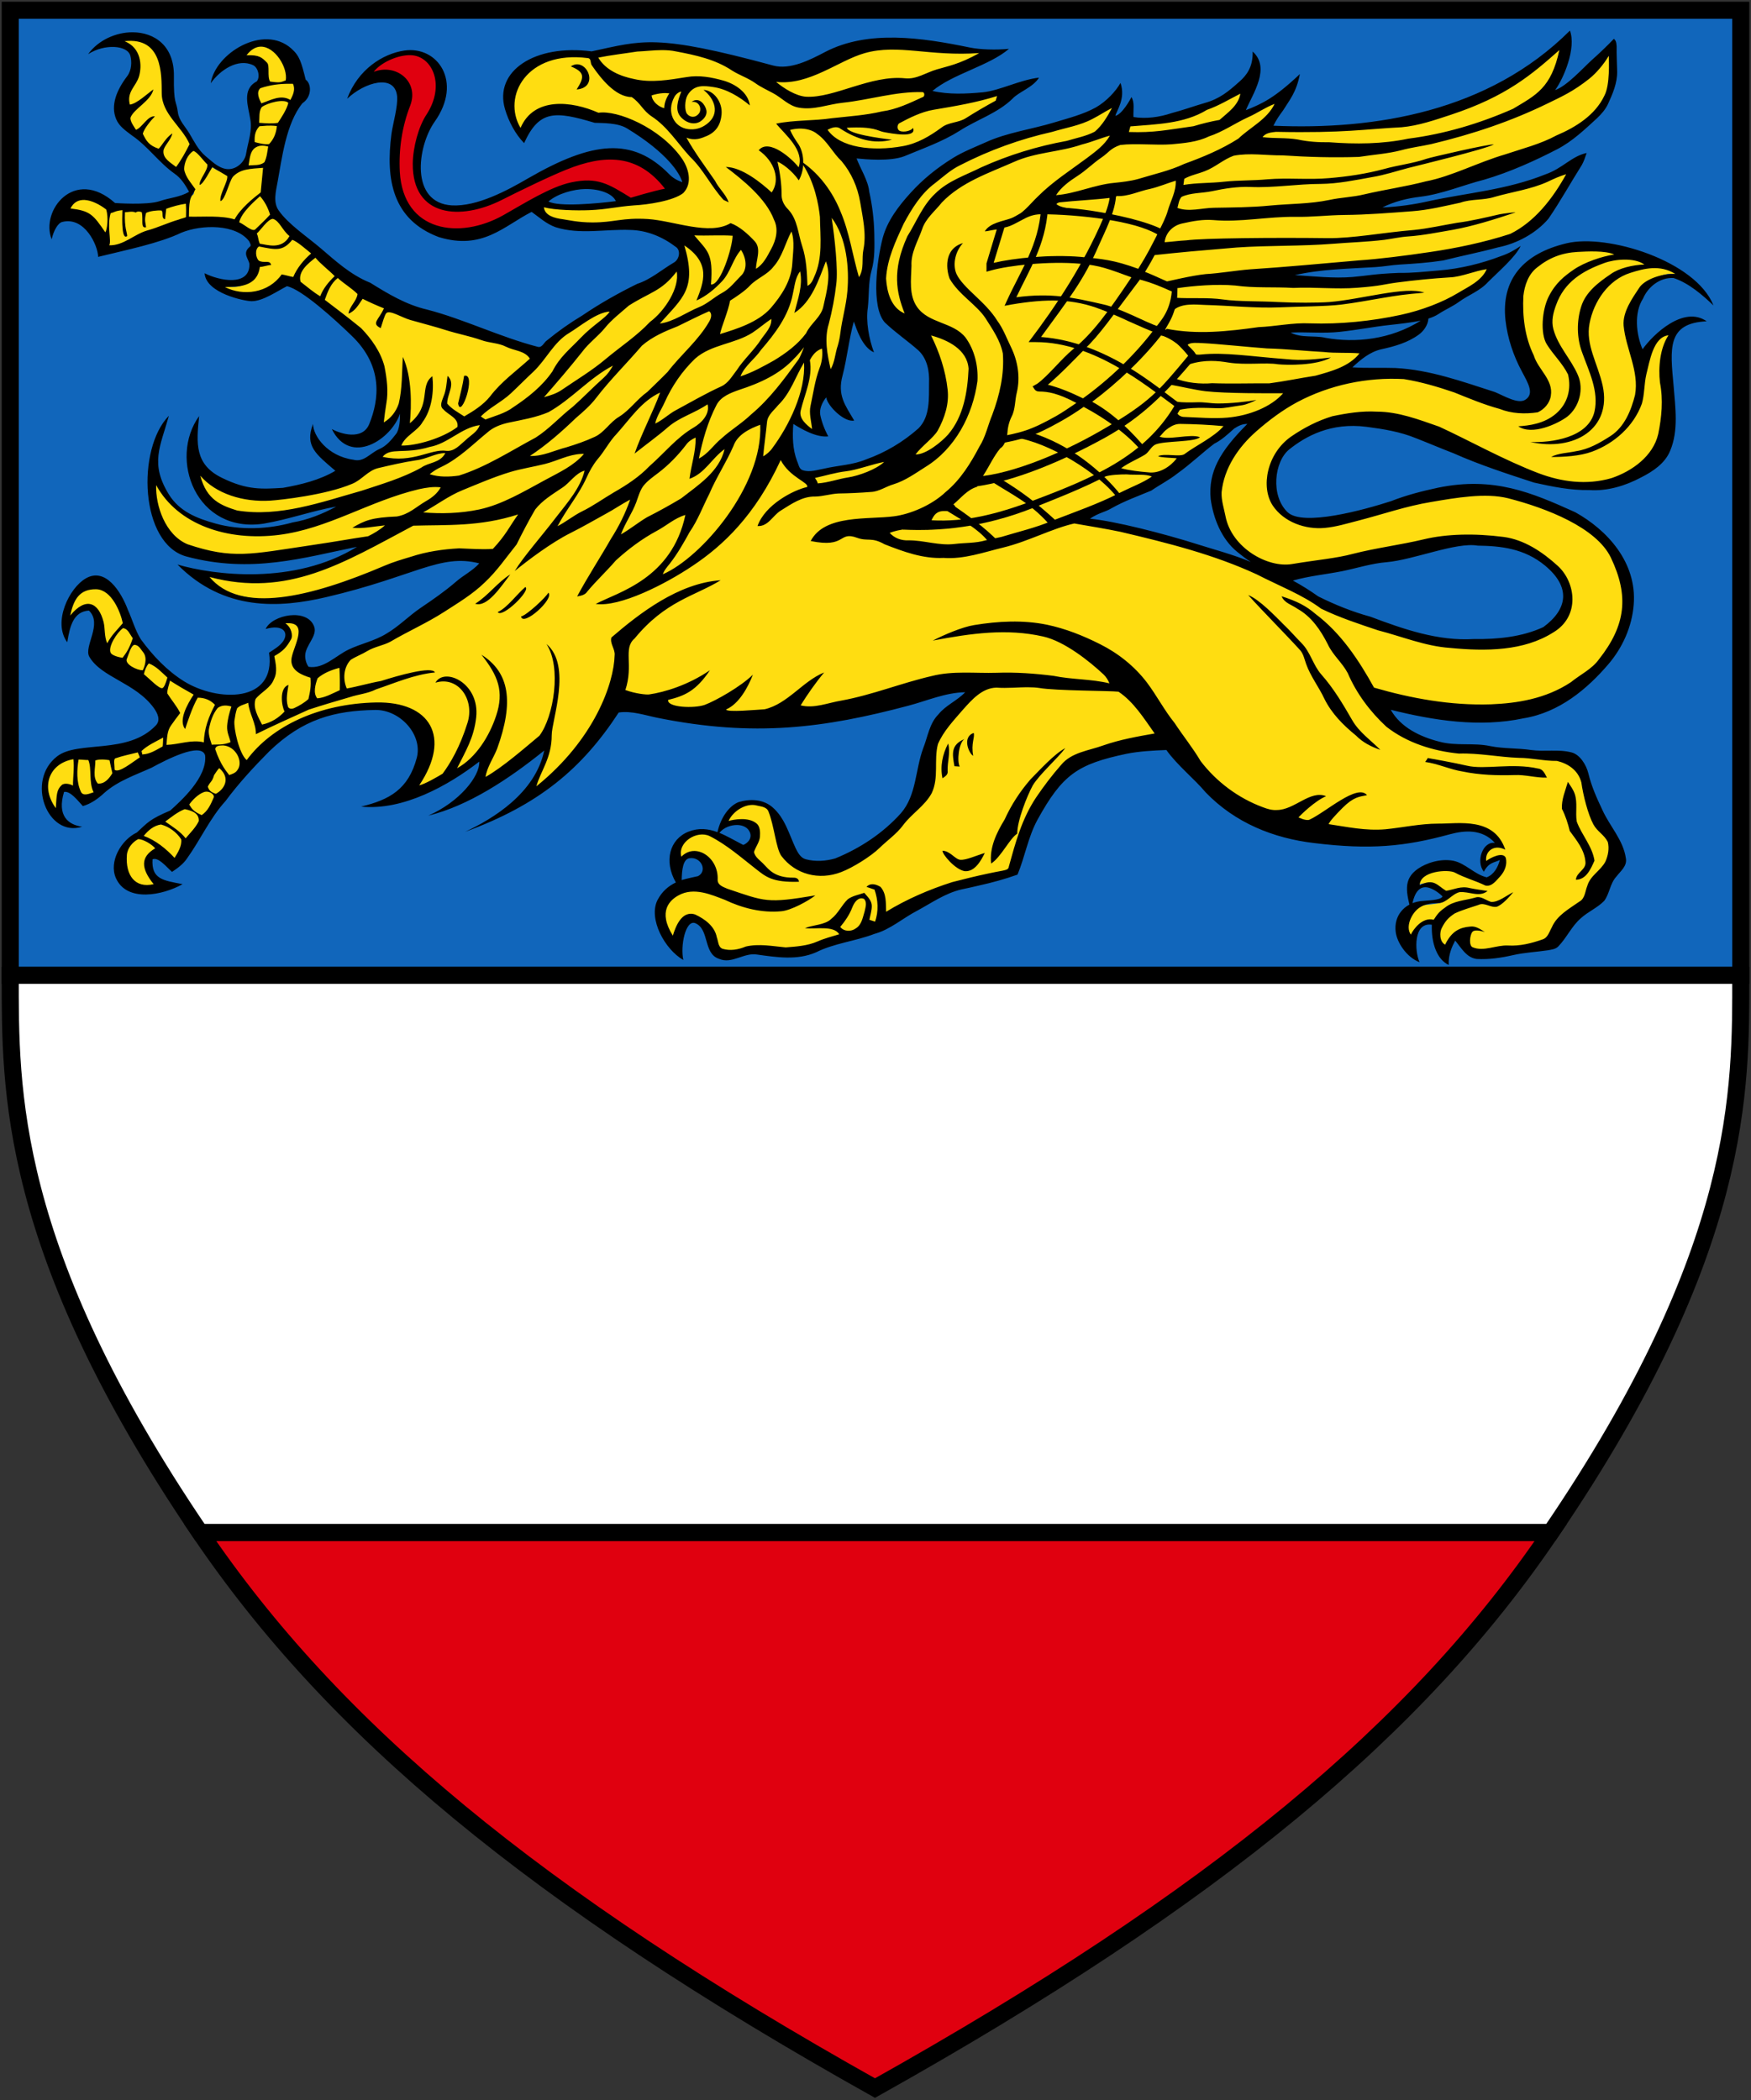 <?xml version="1.0"?>
<svg xmlns="http://www.w3.org/2000/svg" height="100%" width="100%" xmlns:xlink="http://www.w3.org/1999/xlink" viewBox="0 0 1027 1232">
<rect x="0" y="0" width="1027" height="1232" fill="#333333" stroke="none"/>
<g stroke="#000" stroke-width="10">
<path d="m1021 6h-1015l0.013 566.2h1015z" fill="#16b"/>
<path d="m117.3 899c77.8 115 196 214 395.9 326 199.9-112 318.6-211 396.4-326z" fill="#e0000f"/>
<path d="m6.001 572.2c0 66.4-1.713 160.3 111.3 326.8h792.3c113.4-166.5 111.4-260.4 111.4-326.8z" fill="#fff"/>
</g>
<path d="m78.26 21.44c-0.7-0.02-1.3 0-2 0.03-4.5 0.24-9.3 1.52-12.95 3.62 7.25-1.49 18.55 2.07 16.55 11.46 0.1 10.2-10.9 16-10.4 26.4-1.1 11.1 11.8 14.4 17.7 21.4 6.6 7.9 15.24 13.5 22.14 20.85 1.7 3.3 8.1 8.6 1.7 10.1-13.74 5.8-28.74 7.9-43.64 6.3-7.65-5.5-19.36-12.4-28.11-4.9-3.76 2.9-6.83 10-6.5 13 7.59-6.2 19.17-0.3 22.56 7.9 2.41 2.7 2.21 9 5.19 9.9 16.36-4.3 33.16-8 48.9-14.7 13-3.6 30.4-3.7 39.4 8.1-2.4 6-0.5 11.9 0.2 17.7-0.1 8.4-10.1 11.3-17 8.9-1.6 0.2-9-3.6-5.2-0.7 10 6.5 24.7 10.6 35 1.9 5.3-5.6 12.2-2 17.3 1.9 14 10.7 28.7 21.7 38.4 36.4 9.1 14.6 8.9 35.4-2.5 48.6-2.1 2.5-8.3 2.8-9.3 3.2 13.7 3.2 24.8-10.3 29.7-21.8 1.8-2.5 0.8 8.4 1.1 11.8-0.6 8.5-7.7 16-15.9 18.1-5 4.4-11.4 7.3-18 4.4-7.5-1.2-13.9-7.6-17.5-12.7 1.8 8.4 10.3 12.4 15.9 18-22.1 13.1-52 18.1-75 4.4-8.5-4.7-13.2-14.3-12.6-24-6.6 21.1 7.9 47.2 31 48.1 20.5 0.9 39.3-10.9 59.7-10.3-14.4 12-33.7 15.5-51.9 17.5-18.3 0.5-38.7-3-51.8-16.4-6.54-6.9-10.64-18.9-10.14-26.8-2.8 17.5-1.6 38.8 12.54 51.4 11 6.8 24.7 6.9 37.3 7.9 25.1 1.2 49.2-7.1 73.8-10.3 5.9-0.5-5.7 6.5-8.5 7.9-28.1 14.8-61.5 16.1-92.2 10.1 21.8 18.1 52.6 18.5 78.9 11.4 24.7-4.8 47.6-16.2 72.3-20.6 7.2-1 14.4 0.2 21.4 2-7.7 9.2-18.2 14.7-27.2 22.5-15.3 9.1-27.1 24-44.9 28.6-12.3 2.6-20.9 16-34.1 13.5-5.9-6.6-2-15.4 2-21.7 2.4-7.3-8.3-9.9-13.5-8-2.2 0.5-7.7 2-2.7 2.5 6.9 2.3 4.7 11.6-0.4 14.6-2.9 1.9-5.4 3.5-4.3 7.3 0.7 12.5-11 21.9-22.9 21.8-25.1 1.4-46.94-16.7-59.24-37.1-5.8-11-7.8-27.4-20.72-32.6-12.84 0-19.58 16.4-19.16 27.5 1.22-5 6.32-12.4 13.22-12.1 7.33 2.6 6.43 13.1 3.97 19.3-2.24 4.7-2.54 10.5 2.44 13.7 12.25 10.2 30.85 14.8 36.85 31.2 1.7 8.2-8.1 12.6-14 15.6-14.3 6.8-31.71 2.6-45.63 9.8-11.95 8.4-11.01 28.4 0.91 36.2-4.04-5.6-2.86-13.1-0.79-19.2 6.09-1.8 10.39 4.4 13.91 7.7 9.24-4.3 15.7-13.1 25.7-16.4 14-4.7 26.44-15.6 41.74-15.8 7.9 0.9 6.4 11 3.8 16.1-4.8 10-12.8 19-22.14 24.9-9.3 3.4-16.1 10.8-23.8 16.7-7 6.8-8.2 21 2 25.3 6.8 3 16.7 1.1 21.9-1.3-8.4-0.8-13.5-9.1-11.7-17.1 5.8-3.8 10.9 3.9 14.74 5.4 12.4-10.3 16.8-27.1 27.8-38.7 17.6-22.2 37.6-46.8 66.9-52.6 13.9-2.4 31.1-6.1 42.3 5 9.3 7.8 11.1 21.5 5.2 31.9-3.1 7.1-8.7 13-15.6 16.5 20.8-3.9 38.7-15.3 55.2-28.1 1.6 10.8-5.2 20.2-12.8 27 19.2-8.9 36.3-21.7 52.5-35-2.1 14.8-9.5 28.4-20.8 38.1 24.3-12.9 44.3-33 59-56.3 14.5-1.7 28.2 5.3 42.6 6.2 49.1 8.1 99.7-0.7 146.6-15.8 7-2.1 14.3-2.6 21.7-2.6-7.7 10-22.4 13.9-25.6 27.2-5.6 13.3-6 28.2-12 41.3-9.8 16.2-27 26.7-44 34-8.5 2.4-21.8 3.8-25.8-6-5.1-10.2-8.4-26.5-22.2-27.9-8-1.5-15 3.7-17.7 11.1 6.7-4.3 19.7-0.1 17.3 9.3-1.5 4.8-7.5 8-11.4 3.5-9.4-6-23.5-11.2-32.2-1.5-5 5.1-4.1 15.1-1.3 19.5-2.3-9.1 8.2-18 15.1-9.8 5.3 5.3 0.1 14.4-7.2 13.4-10.8 1-22.2 11.4-18.2 23 1.7 6.6 5.5 12.7 10.5 17.3 0.5-6.6 0.9-17.4 9-19 9.5 1.4 8.8 13.2 13 19.5 7.6 7.2 17.2-3.4 26-0.5 12.9 2.3 26.6 2.5 38.3-4.1 16.2-5.1 33.9-7.5 47.4-18.6 13.4-7.7 26.6-16.4 42.3-18 7.1-2.1 15.6-2.9 21.6-6.8 4.8-16.7 10.5-33.5 21.5-47.2 13-18.6 37.2-23.3 58.4-25.2 5.1-0.2 11.1-2.1 13.3 3.8 15.3 15.7 29.3 33.7 50.2 41.9 25.3 10.5 53.8 11.8 80.9 9.5 15.2-0.5 29.3-8.3 44.6-7.6 8.1 0.5 12.5 6.3 17.4 12.2-4.5-1.3-9.3-1.9-10.4 4-0.9 2.4-1 6.2 1.8 2.9 3.5-1.7 5.1-0.2 8.6-1.9-1.6 6.6-2.8 14.7-11 14.2-9.2-3-16.7-12.7-27.4-9.4-7.6 0.9-16.7 7.9-15 15.7 3.2-7.3 12.8-5.7 17.6-0.9 4.4 1.8 3.1 6.5-1 7.4-7.5 1.9-19-0.1-21.7 9.4-1.9 6.9 0.9 14.7 5.4 19.6-1.6-7.6 1.2-19.9 11-18.7 5.4-0.2 1.5 7.8 3.5 11.6 0.7 3.5 2.1 7.3 4.5 9.7 0.6-5.1 3.2-9.6 5.5-14.1 5 5.8 9.2 15.3 18.5 12.9 12.9-1.2 25.7-4.4 38.7-5.6 7.2-4.1 9.3-13.9 16.3-18.6 6.5-4.8 15-8.3 16.2-17.5 1.8-6.6 11.6-10.5 7.6-18.1-4.8-12.9-14.3-23.4-17.9-36.9-2.6-7.2-3.4-18.2-12.6-19.9-10.7-1-21.6-0.5-32.2-1.9-12.2-0.8-24-3.2-36.3-2.7-16.6-1.9-33.8-10.2-40.6-26.3 31.2 7.9 65.7 14.2 96.7 2 20.7-10.4 40-28.2 47-51.1 5.5-19-2.8-39.2-17.9-51.1-15-12.7-34.3-19-53-24-26.4-6.3-52.9 3.1-77.7 11.3-15.8 3.6-32.9 9.6-48.9 4.8-12.4-7.1-13.5-25.4-7.2-37 10.4-14.2 29-20.7 46.3-20 16.8 1.9 33.6 5.2 48.9 12.7 30.6 12 62.2 27.3 95.9 24.5 13.7-2.7 29.8-8.3 35.8-21.3 10-21-3-44.5 4-66 1-3.7 4-7 7-8.7-10 3.4-19 12.2-24.9 21.3-6.6-13.4-7.9-31.2 2.9-42.5 5-5.7 15-9.3 21-5-18-12.8-42-20.3-65-17.8-16.6 2.6-34.6 13.9-36.1 32-2.1 17.7 5.9 33.8 13.6 49 3.4 6.8-3.8 14.4-10.7 11.8-27.3-10.8-56-21-85.8-19.2-5.2 0-10.4-0.4-15.5-0.8 7.9-7.8 28.3-16.4 28.3-16.4l-31.5 0.5c-9.2-2.4-19.3-0.2-28.1-4.3-10.3-3.7-4-4.4 3.3-4.9 10.9-2.1 22.6 3.2 32.7-2.1 13.7-1 27.5-1.5 41-4.6 12.9-2.4 25.9-13.6 35.7-19.6 4.8-4.5 9.9-9.5 14.2-14-18.2 7.1-37.7 10-57.2 10.5-14.8-0.6-29.2 3.8-44.1 2.7-9.7-0.7-19.7-0.2-29-3.4 18.7-8.7 40.2-5.6 60.1-7.9 16.3-2.7 32.9-2.1 48.8-7.2 18.1-3.9 39.1-7.9 48.6-25.6 5.2-8.6 11.9-18.8 15.9-26.65-7.9 5.4-16 10.05-25.2 12.45-10.7 6.2-23.5 3.6-34.5 8.6-10.5 2.5-21.4 1.7-31.5 6-10.4 2.4-21.2 3-31.9 2.1 15.8-12.1 36.7-9.6 54.3-16.9 13.3-3.7 26-8.55 39.1-12.65 13.5-7.3 27.4-14.4 38-25.9 11-9.3 13.6-25.9 11.1-39.16-3.9 1.42-7 6.66-11 8.86-8.3 7.5-15.6 17-27.2 19.4 5.6-10.8 11.4-22.1 12-34.29-41.4 39.69-100.4 53.99-156.5 53.59-6.5 0-13-0.3-19.5-0.6 3.6-9 10.7-15.9 14.5-24.8-9 8.3-20.1 14-31.7 17.9 3.6-10.3 12.4-20.2 10.6-31.6-3.3 11.3-14.3 18.6-24.3 23.6-16.1 4.6-32.6 13.2-49.8 9.6-0.6-2.2 1.3-10-1.7-4.7-2.2 3.1-5.8 4.7-9.4 5.5-0.2-6 4.3-10.4 4.4-16.3-12.4 15.3-33.7 17.7-51.6 22.9-31.9 6.7-63.4 23.95-80.2 53.05-6.8 14.4-8.4 31.6-6.6 47.5 1.7 12.5 15.7 16.8 23.3 25.1 9.7 9.7 7 24.8 6 37.1-2.3 14.1-17.1 20.7-28.2 27-13.4 7-28.8 8.4-43.4 11-7.3 1.3-9.8-6.1-11-11.7-1.9-7.4-0.1-13.9 0.7-21.5 5.8 3.6 10.5 6.5 17.1 7.7-3.6-6.9-4.9-15.7 0.9-21.8 3.4-7.1 3.6-1.8 4.9 2.5 1.9 3.5 4.8 6.5 8.2 8.7-6.1-8.5-6-19.5-2.6-28.9 2.1-11.3 3.9-22.6 7.3-33.6 1.9 5 4.2 12.4 6.4 15.9-1.8-11.8 0.3-23.7 1.4-35.4 4.3-17.6 2.2-36.5-2.3-53.8-2.3-5.7-5.3-11.05-7.4-16.95 13.7 1.7 28 2.6 40.4-4.5 16.3-6.3 31.1-15.9 46.5-24.1 5.4-3.5 9.4-8.7 15.6-11.6-18.4 7.3-38.9 10.1-58.3 5.1-2.3-1.3 5.5-5.3 7.8-7.3 9.9-6.4 23.4-10.4 32.3-16.09-19-0.24-37.1-7.23-56.1-6.93-17.4-1.06-34.7 3.36-49.8 12.12-10.1 5.4-22.1 6.3-32.8 1.8-28.8-7.33-59.2-16.11-88.7-7.68-10.6 3.53-21.9-1.31-32.6 2.41-13.4 2.47-28.1 14.17-24.4 29.27 1.5 6 4.5 12.4 8.4 16.7 4.1-9.3 13.9-16 24.2-13.9 9.7 1.4 18.8 4.9 28.6 4.9 12.6 1.8 22.1 11.6 31.4 19.4 6.1 5.8 9.7 10.75 11.6 19.05-52.6 22.3-88.6 9.3-88.6 9.3 1 11 19.3 15.9 30.9 15.1 16.7-0.8 35.3-3.2 49.6 7.4 5.5 2 8.4 8.9 4.3 13.7-9.6 7.9-21 13.5-32.2 18.8-15.9 9.1-32.1 18.2-45.7 30.2-4.7 6.4-12.9-0.2-18.8-1.1-20.4-7.3-40.6-15.1-61.4-20.9-12.9-5.5-24.9-13-37.1-19.8-13.1-10.3-26.1-20.7-38.4-31.8-7.5-6-7-16.1-4.6-24.5 3.2-16.95 5.1-36.55 17.8-49.25 3-5-2.8-8.8-2.9-13.6-1.2-12.1-15-19.94-26.4-15.69-6.6 1.88-13.4 6.35-17.3 11.29 6.6-4.61 20-5.53 22.1 4.3 1.8 5.1-2.5 7.9-5.5 10.8-3.3 9 3.6 18.3 0.6 27.5-1.3 7.9-2.8 18.8-12.2 20.85-9.4 2-16.9-6.75-22.5-12.95-4.8-8.9-12.7-16.5-13.5-27.1-3.34-11.7 2.3-27.27-9.24-35.53-3.8-2.93-8.6-4.18-13.3-4.28zm504.9 10.09v0.03c-0.1 0.09 0-0.01 0-0.03zm153.6 214.3-22.3 30.2c-7.7 31.5 10.5 42.9 25.3 56.5l-105-26.9c4.7-7.7 14.8-7.7 21.7-12.6 13.2-5.1 26.1-11.6 37.1-20.6l29-22.7zm126 71.5c19.8 0.1 43.2 4.6 53.6 23.2 6.2 9.9 0.6 22.3-8.3 28.3-17.3 9.8-38.2 9-57.6 8.4-22.7-2.4-43.8-11.9-65.1-19.1-12.4-4.1-22.2-12.8-33.9-18.3 19-5 38.7-6.5 57.7-11.8 18.3-1.4 35.4-9.6 53.6-10.7z" fill-rule="evenodd" fill="#fd1"/>
<path d="m604.6 253.7-9 3c18.1 2.5 49 20 61 37l1-3c-11-14-30-30-53-37z"/>
<path d="m610.6 121.7c-5.5 0-9.5 2.2-13 4-3.5 1.9-7.5 4.5-11 5-1.3 0-0.5-0.7-0.9 0.4 0 0-4 13-7 23.1l-0.1 0.3v4.9l2.5-0.7c10.6-3 34-5.6 52.2-4 11.9 1 16.6 3 30.3 8-14 21-23 33-34 42-7.2 5.9-14.7 15.7-21.2 20.4l-2.8 1.6c1 1 1.2 3 4 3 5 0 11 1 21.7 6.7-4 2.7-8 5.5-11.7 7.6-15.2 8.5-20.4 9.9-36.4 12.7l0.7 4c16.2-3 22.4-4.6 37.7-13.2 4.5-2.5 9.2-5.4 14-8.8 13.5 7.2 26 16.4 34 26l3-1c-8.2-9.7-18.8-20.7-32-28 14.8-11 31-26.3 42-41 5.1-8.7 5-9 7-15 1.2-3.7 1-12 1-12-7.5-3-13.5-6.1-19-8.2 6-9.8 7.8-14.3 11.7-21.8l-0.6-2.6c-10.1-5.4-28.9-9.4-42.1-11.4-13.3-2-18.9-2-30-2zm0 4c10.8 0 25 1 38 3 12.1 1.9 23.2 4.7 30.2 8.8-3.7 7.1-5.5 11.1-11.2 20.2-14.5-5.3-21.3-5.8-33.8-7-17.9-1.5-39 0.7-51 3.5 2.8-9.2 6-19.6 6.3-20.7 4-0.8 7.1-2.8 10.2-4.4 3.4-1.9 6.8-3.4 11.3-3.4zm58 38.3c7.2 2 11.3 3.7 18.7 7-1.2 12.2-6.5 17.1-10.7 22.7-11.2 14.8-26.4 29.2-41.4 40-6.8-3.3-13.3-6.1-20.6-8 7.2-6 16.5-15.7 21.3-20.6 9.7-9.4 15.2-18 32.7-41.1z"/>
<path d="m651.6 111.7c-1 7-1.9 10.5-4.9 17.3-11.1 25.7-26.5 49.5-43.4 71.7h4.3c34.1 0 64.6 25.5 81.2 37.5-17.7 29.3-46.4 41.8-83.7 55.8-28.5 10.7-46.5 12.7-65.5 10.7l-10 6c21 1 47-1 77-13 37.7-15.1 67.6-26.7 86-58.3l1-1.7-1.7-1c-13-9.1-42.3-36-81.3-39 15.6-21.5 25-33 34-54 3-7 10-20 10-30z"/>
<path d="m610.6 122.6c-1.5 21.3-11.5 35.3-19.8 53.3l-1.6 3.5 3.7-0.7c21.3-3.6 36.7-3.5 53 2.9 3.7 1.4 9.8 3.9 15.9 6.8 6.1 2.7 12.4 5.6 17.1 7.2 2.4 0.9 7.8 3.1 11.7 6.1 2.3 2.4 4.5 4.7 6.3 7-17.1 20.5-22.1 27.2-51.3 44-25.8 14.9-57 27-76 27v6c20-2 48.3-12.2 79-29.2 21-11.8 34.3-24.9 52.5-46.5l0.8-1-0.6-1.3c-0.7-1.3-2-2.6-3.5-4.1-1.6-1.5-3.6-3.1-5.6-4.6-4.1-3.1-8.6-6-12-7.1-4.3-1.5-10.5-4.4-16.6-7.2-6.3-2.8-11.8-5-16-6-18.7-4.3-31-7-51.5-4.3 7.7-16.3 17-30.5 18.5-51.5z"/>
<path d="m556.6 294.7-3 3.8c6.7 4.5 20 11.2 26 19.2h6c-8.4-8.7-18.5-15.7-29-23z"/>
<path d="m586.6 280.7-5 1.8c12.5 8 22 12.2 33 24.2l5-1c-12-11-20-17-33-25z"/>
<path d="m563.2 504.4c3.4 0.3 9.4-2.5 14.4-4-2.2 4.5-5.8 11.1-11.7 10.7-5.7-0.9-13.3-10-13.1-12 4.5 0.1 7.3 5 10.4 5.3zm352.9-29.9c-0.3-5.5 2-10.6 3.5-15.8 1.5 2.3 3.1 4.4 4 7 1.8 5.3 0.3 10.9 1.2 16.3 2.9 7.9 9.1 14.4 10.4 22.9-2.1 4.7-4.8 11.2-10.9 11.2 0.3-4.4 6.1-5.9 5.6-10.4-0.5-7.1-5.2-12.7-9.2-18.2-1.1-4.5-2.5-8.9-4.6-13zm-78.7-29.8c-0.3 0.7-1.1 1.7-1.5 2.3 7.7 1.1 14.8 4.5 21.9 5.6 10 2.1 20.3 2.4 30.5 2.1 6.4-0.3 12.6 1.7 19 1.5-1.2-2.2-2.2-5-5.1-5.3-15.4-3.5-31.4 0.8-41.8-1.7-10.3-2.3-18.2-3.6-23-4.5zm-284.6 11.9c-1.5-7 0-14.1 3.3-20.4 1.5 5.2-0.5 10.7-0.3 16 0.4 2.3-1.5 3.3-3 4.4zm18.3-26.6c-7 2.4-2.8 12.1-0.3 13.4-1.4-7.4 1.1-10.7 0.3-13.4zm-5.5 3.6c-7.8 3.4-7.2 8.3-5.8 15.9l3.1 0.2c-1.7-3.2-0.6-13.7 2.7-16.1zm-244-85.9c3.8 3.4-14.8 20.2-16 14 3.7-1 15.1-11.8 16-14zm410.5 1.4c6.6 2.6 16 12.5 20.8 17.3 3.7 3.5 6.9 7.3 10.4 10.8 5.3 5.3 6.8 12.9 11.6 18.4 7.2 8.1 12.8 17.5 18.2 26.9 4.1 7.1 10.8 11.7 16.5 17.4-5.4-1.8-10.4-4.4-14.3-8.4-7.4-6-14.2-12.8-18.5-21.5-3.2-6.9-8.1-13.1-10.7-20.4-1-2.7-1.5-5.7-3.4-8-8.6-9.5-22.1-23-30.6-32.5zm-440.2 10c5.7-2.6 11.2-10.5 16.2-14.7 3.6 1.7-13.5 18.5-16.2 14.7zm7.4-22.1c-5.5 7.1-13.4 19.5-20.6 17.2 7.7-4.8 13.2-12.7 20.6-17.2zm-27.1-116.5c7.6-2.1-1.9 26.1-3.5 16.2 1.2-5.3 2.7-10.6 3.5-16.2zm66-168c4.9-7.53 4.5-10.28-3.4-13.55 9-6.04 17.4 12.4 3.4 13.55z"/>
<path d="m402.6 108.7c-13.4-2.1-18.2-14.65-31.4-17.25-21.3-4.9-41.4 7.5-59.7 16.35-16.1 8-33.8 18.3-52.5 14.1-14.3-4.1-16.8-21.9-13.5-34.35 1.6-13.8 15.8-23.6 13.5-38.3-6.6-30.22-37.1-16.26-48.5 0.6 7.1-4.6 20.5-7.1 24.1 3 2.9 12.3-4.2 24.5-3.5 36.9-1.5 17.35 5.1 37.05 21.6 44.55 28.6 10.7 48.6-5.7 71.2-20.7 13-7.3 37.1-6.3 41 6.6" fill-rule="evenodd" fill="#e0000f"/>
<path d="m77.86 18.94c-9.8-0.06-20.23 4.58-26.18 12.84 9.53-6.2 23.08-5.38 24.78 0.92 0.9 3.45 0.8 8.55-1.9 12.05-6 7.9-9.9 17-6.4 25.2 1.8 4.3 5.7 6.8 9.2 9.5 9.3 6.3 15.8 15.9 25.04 22.45 3.8 2.6 6.3 6.6 8.5 10.6-5.2 3.2-11.54 3.5-17.24 5.5-7.5 2.5-26.2 1.1-26.2 1.1-23.9-21.35-43.9 4.6-37.15 21.3 1.02-4.8 3.59-9.6 6.22-10.2 13.14-3.3 20.94 13.8 21.03 20.5 16.6-4.1 36-8 48.84-14.2 12.1-4.9 31.9-5.1 39.7 5 0.5 1.2 1.5 2.4 0.5 3.2-5 4-0.3 7.5-0.3 10.5 0 13-17.7 9.5-26.3 5.1 0.8 11.8 23.6 16.4 27.6 16.4 6.6 0 14.8-5.8 20.7-8.8 8.8 1.9 28.1 19.5 37.9 29 18.8 18 16.1 37.7 10.4 51.8-4 10-17.2 5.7-22 3 11 22 35 6 40-9 0.1 3-0.2 9.4-2.4 12-2.7 3.5-5.6 7-9.8 8.8-5.4 2.4-9 7.9-15.2 6.2-15.1-2.1-23.6-14-23.6-21-5 13 1.8 17.8 13.1 27.5-9.3 5.5-20.1 8.1-30.7 10-12.1 0.7-20.8 1.5-35.7-5.8-16.1-7.8-15.2-20.1-13.5-36.3-18.14 25.2-1.7 69.1 37.9 63.1 14.7-2.5 28.7-7.6 42.5-10-8 4.3-16.6 7.8-25.6 9.3-14.1 4-30.6 4.7-45 0.7-11.2-3.1-21.3-7.1-27.54-17.1-11.2-18.2-5.1-27.9 0-46.2-19 19.4-17.1 75.2 10.34 82.6 38.1 10.2 68.8 0.6 100-5.7-36.8 22.7-84.1 16.6-105.3 10.4 27.3 27.6 60 25.5 87.3 19.1 51.7-12.1 66.7-25.7 89.7-19.8-3.9 4.4-9.4 7-13.8 10.9-6.5 5.6-13.6 10.5-20.7 15.3-6.9 4.7-12.7 10.8-19.9 15-6.9 4.3-15 5.9-22.3 9.4-7.5 3.6-14.6 11.5-23.4 10.1-1.2-1.5-2.1-4.3-2-6.7 0.2-6 7.2-11.3 5.3-16.8-3.9-11.2-24.7-7.1-28.5 1.3 10-2.9 13.9 1.9 10.2 7.3-2.1 2.8-4.7 4.3-8.2 6.6 4.3 29.7-30.2 28.9-49.7 16.9-10.14-6.3-18.54-15.2-25.54-24.8-3.3-5.3-4.9-11.4-7.5-17.1-4.1-11-13.23-25.2-24.69-18.6-9.7 5.5-19.65 25.6-10.93 37.5 1.57-9.8 3.74-18 12.71-18.6 8.22 7.8-3.2 21.1 0.25 27.1 7.04 12.2 27.06 15.2 37.86 30.1 2 2.8 4.1 6.9 1.3 10-16.4 17.6-45.7 8.8-58.03 18.3-18.61 14.3-5.73 47.8 14.65 41.3-8.07-1.1-14.89-6.3-10.62-20.4 3.67-0.7 7.88 4.9 11.03 8.3 4.88-1.4 8.99-4.4 12.66-7.8 7.91-7 18.11-10.4 27.61-14.7 8.5-4.6 29.04-15.3 31.44-7.3 1.4 13-14.4 26.9-20.44 32.4-12.2 5.2-13.2 7-19.6 12.9-9.3 4.4-16.51 17.1-12.3 26.7 6.4 14.5 27.6 10.1 39.14 3.6-11.64-2.2-18.34-3-17.64-14.6 3.5-1.4 8 4.4 11.44 7.4 3.3-2.2 6.6-4.6 8.8-7.9 7.9-11 13.4-23.6 22.6-33.7 7.7-10.4 16.5-19.9 25.6-29.1 19.7-19 38.3-23.9 62.2-24.3 14.4-0.2 27.8 14.3 24.4 27.9-4.9 18.7-16.1 24.8-32.7 28.8 24.7 2.5 51.2-12.4 69.3-26.4 0.4 8.7-11.7 23.7-29.9 31.7 23.4-5.7 47.2-21.4 68-38.2-5.3 25.1-30 40-46.4 47.7 43.1-15.8 68.4-36.8 90.1-70 7.7-1.1 15.3 1.6 22.7 3.1 56.9 11.5 97.9 6 147.2-7.1 11-2.9 21.7-7.7 33.3-7.9-4.7 5-11.4 7.6-15.7 13-5.3 5.3-6.2 13-8.9 19.8-4.7 12.6-3.9 27.6-13.1 38.2-10.5 11.7-24 20.6-38.5 26.5-5.6 1.6-11.6 2-17.3 0.5-3-0.8-4.6-3.8-5.9-6.4-3.9-8.3-6.3-17.8-13.6-24.1-5.5-4.8-13.2-5-19.7-3.1-5.5 2-10.6 8.8-12.6 17.7-5.4-2-10.8-2.7-17-0.3-11 4.4-14.6 17.2-7.4 29.8-4.1 2-8 5-10.8 10.4-5.4 10.9 4.2 28.8 15.2 35.1-1.9-8.1 1.3-23.9 7-21.6 8.4 3.5 4.6 17.9 13.9 20.9 7.6 3.3 14.6-3.8 22.3-2.5 11.5 1.6 23.6 3.5 34.6-1.3 10.8-5.4 23-6.5 34.2-10.8 9.3-2.5 16.6-9.2 25.1-13.6 8.5-4.6 16.5-10.3 26-12.5 3.4-0.7 6.9-1.5 10.3-2.3 7.7-1.7 15.3-3.8 22.6-6.4 4.3-10.4 6.2-22 11.6-32 14.7-26.7 23.5-32.8 52.4-38.9 7.6-1.5 15.6-1.9 23.3-2.2 6.3 8.9 16.6 17.1 23 24.8 17.3 18 39.9 27 63.7 29.8 32.8 4 53.1 2.1 79.7-5.2 8.3-2.2 18.7-3.3 26.3 5.1-7-1.1-11.4 10.7-6.5 16.9 3-5.7 6.1-5.2 9.4-6.9-1.1 4.2-3.4 8.5-7.7 10.2-7.2-1.7-12.4-8.2-19.5-9.7-7.7-1.5-16 1.3-20.9 4.7-9 6.3-6.7 14.1-3.8 25.6 0.3-5.9 2.2-16.7 10.2-14.5 1.5 0.4 4.6 1.7 8.1 5.1-1.1 2.4-9.4 2.3-13.2 2.8-9.3 1.3-15.5 8.6-14.3 18 0.7 6 6.2 14.8 14 17.8-3-6.6-3.6-23.7 7.2-22-0.4 10.7 3 20.4 9.9 23.6-0.3-6.2 2.1-11.1 3.8-14.3 3.5 4.2 6.6 10.1 12.7 10.8 7.2 0.4 14.4-0.7 21.4-2.3 6.7-1.5 13.5-1.8 20.2-2.8 2.1-0.4 4.5-0.6 6.1-2.2 5-5.1 7.9-12 13.4-16.7 4.2-3.8 9.6-6 13.6-10.1 3.2-4.3 3.4-10.2 7.1-14.2 2.4-3.2 6.5-6.2 5.6-10.8-1.5-10.7-9.5-18.8-13.8-28.4-3.4-7.2-6.3-13.6-8.2-21.4-1.2-5-5-11.1-9.9-12.3-7.7-2-15.8-0.3-23.7-1.4-7.9-1.2-16-0.7-24-2.3-9.8-2.1-20 0.1-29.8-2.6-11.1-2.8-22.7-8.3-28.5-18.7 25.3 6.3 52 10.5 77.9 5 21-3.4 37.4-17.3 49.8-31.8 8.2-9.6 13.8-21.9 14.8-34.9 2-24.8-15.6-43.8-34.3-54.2-25.5-11.5-47.7-21.1-80.4-14.4-9.4 2-18.7 4.4-27.6 7.9-16.1 5.2-51.7 15-60.7 6.5-10.1-9.7-7.8-29.7 0.9-36.8 9.7-7.8 24.5-16 45.4-13.3 10 1.3 19.9 2.9 29.3 6.8 7.2 2.8 14.4 5.9 21.7 8.7 15.3 6.8 31.3 12 47.2 17.2 10.7 2.4 21.5 4.6 32.5 4.4 10.6 0.7 21.1-2.5 30.3-7.4 7.1-3.6 14.1-8.3 17.1-15.7 5-11.9 3-25.4 2-38.1-2-21.7-4-36.8 19.4-37.8-13.4-9.5-31.4 7.6-37.6 16.4-3.8-8.7-5.1-21.5 0.3-29.8 2.9-6.8 9.9-12.5 17.9-12 9 3 17 10 23.4 16.1-10.4-26.2-62.2-42.2-86.1-36.5-25.7 6.1-38.5 21.4-35.9 45.2 1.2 10.5 4.6 20.7 9.6 30 3.6 6.8 7.6 13.2 1.9 16.7-4.3 2.5-12-2.2-17.7-4.6-19-6.1-38.2-13.1-58.4-14.1-8.4-0.3-16.8 0.2-25.2-0.4 4.9-4.6 10.3-9.1 17-10.6 7.8-1.7 15.6-3.9 22.1-8.7 2.3-1.7 5.2-5.1 5.5-9.3 2.2-0.7 4.3-1.6 6.1-2.8 3.8-2.5 8.1-4.3 11.8-7 5.6-4.1 12.4-6.4 17.1-11.7 5.7-5.7 16-14.5 19.1-21.1-3.7 2.5-7.2 4.5-11.7 6-11 4.2-23.6 7.4-36.6 8.4-8.5 0.7-14.7 1.5-23.2 1.4-14.8 0.6-17.8 1.6-27.1 2.4-11.3 0.9-22.6-0.4-33.8-1.1 15.2-3.5 31.1-3.7 47.1-4.7 5.1-0.3 9.4-1.2 14.5-1.5 8.5-0.5 17-1.1 25.4-2.4 10.7-2.7 21.5-4.8 32.2-7.7 11-2.2 22.2-8.2 29.5-16.8 7-10.2 13-21.1 19.6-31.55 1.1-2 1.8-4 2.8-7-8.9 1.9-14 9-24.2 12.55-22.6 9.1-46.2 10.9-67.9 15.6-9.2 2.1-18.4 3.4-27.7 3.8 7-3.5 14.6-5.4 22.4-6.3 12.8-1.6 24.8-6.8 37.3-10 15.1-4.4 30.3-11.35 43-17.95 8.8-4.6 16-11.5 23.2-18.1 2.6-2.5 5-5.2 6.5-8.5 2.7-5.9 5.4-12.2 5.3-18.9-0.1-4.9-0.4-9.86-0.3-14.82-0.2-2.82-0.6-3.38-1.6-4.38-4.1 4.31-8.8 8.76-12.9 12.4-5.1 4.6-14.6 15.3-21.6 17.7 5.1-6.9 12.5-24.73 8.7-34.9-47.8 47.7-114.6 58.4-173.9 55.8 1.5-3.2 3.5-6.1 5.6-8.9 3.7-6 7.9-10.7 9.9-21.4-14.8 14-22.1 17.4-31.7 21.2 4.1-9.7 14.7-24.8 4-34.43 0.3 9.13-3.7 14.03-7.5 17.43-6.8 6.1-11.8 10.3-20.7 12.8-6.5 1.9-12.8 4.2-19.3 5.9-7.1 2.4-15.1 3.5-22.4 2.3-0.2-4.3 0.8-8.6-1.2-11.7-0.5 1.2-5.5 10.2-9.4 11 0.5-2.7 6.2-10 3-19.3-2.7 4.8-8.2 10.8-14.5 14.4-7.4 4.1-16.2 6.3-24.1 8.7-13 4-28 6-40.4 11.7-6.5 2.9-13.4 5.6-19.2 9.2-9.7 6-17.8 12.65-24.8 20.35-7.1 7.8-13.8 16.5-16.5 26.7-3.3 12.7-7 40 1.2 49.4 6.2 6 13.4 10.8 19.8 16.5 5.2 4.9 6.5 12.3 6.2 19.1-0.1 9 0.7 19.7-6.2 26.6-8.9 7.9-19.4 14.2-30.7 18.2-7.8 3.3-16.4 3.5-24.5 5.4-4.1 0.7-8.4 2.3-12.5 1-2.4-0.6-2.6-3.5-3.5-5.4-2.6-6.8-2.8-14.6-2.2-21.8 4.5 2.8 13.3 8.1 20.5 7.3-2.2-4-3.9-8.6-4.7-12.6-0.6-3.2 0.9-7.1 3.5-10.3 0.6 4.9 10.6 14.9 16.4 13.6-5.3-9-10-14.8-6.8-26.5 2.6-9.9 3.8-21.7 6.6-31.6 1.5 4.1 4.8 15.1 11.8 18.1-3-8-4.8-18.3-3.6-26.2 0.8-7.3 0.2-14.7 2.2-21.9 2-7 1.7-14.4 1.6-21.6-0.2-8.3-1.2-16.6-3-24.7-0.6-6.3-5.1-13.25-7.4-19.35 5.2 0.5 19.6 1.9 28-1.3 11-4.6 22.3-8.5 32.4-14.9 10.2-6.6 22.3-10.3 31.1-18.9 3.7-4 11.9-6.5 15.5-12.3-11.3 1.3-23 7.6-33 8.6-9.8 0.9-19.8 1.4-29.5-0.8 11.9-10 33.4-14.8 44.9-24.72-7.5 0.78-17.1 0.46-23-0.76-28-5.79-59.6-10.52-84.8 2.6-8.7 4.58-20.5 10.68-30.5 7.98-69.2-18.76-76.6-14.72-106.5-8.31-33.4-4.39-57.4 11.61-50.8 33.91 2.1 7.1 6 14.6 11.2 19.9 8.9-19.6 18.3-18.8 41.4-11.9 4.6 0.2 13.5-0.1 19 3.3 23.7 14.4 31 26.45 32.4 31.55-2.9-1-5.6-2.5-7.7-4.7-21.6-21.95-44.9-19.45-82.9 2.5-12 7-29.8 16.6-44.6 15.8-24.5-1.5-20.4-34.35-10.1-49.05 16.7-23.5 1.7-44.7-17.8-41.79-12.6 1.88-27.2 11.09-33.5 28.29 10.3-9.8 27.9-14.8 29.3-1.6 0.6 5.9-2.5 16.3-3.3 22.2-3.5 26.75 0.6 50.35 27.8 60.55 25.6 7.8 38-6.4 54.4-14.8 4.5 3.2 8.5 7 14.1 9 14.2 4.5 29.2 1 43.8 1.6 9.5 0.2 18.7 3.9 26.3 9.7 3.6 1.9 2.5 7.6-0.7 9.4-7.2 4.2-13.5 9.9-21.5 12.5-11.2 5.5-22 11.6-32.3 18.6-7.2 4.3-14.1 9.2-20.7 14.6-1.8 1.2-2.8 4.4-5.3 3.8-22.6-5.9-43.7-16.4-65.1-21.9-12.1-2.8-22.8-9.2-33.2-15.7-11.6-4.6-20.8-13.2-28.8-20-8.4-7.2-19.3-14.3-25-22.5-3.3-4.8-1.6-11.1-0.6-16.6 2.5-13.45 4.9-34.35 14.6-46.25 5.7-3.8 5.3-11.5 1.9-13.8-2.6-10.3-3.5-13.9-8.4-18.25-16.4-14.62-44.7 2.85-47.3 20.35 5.4-7.7 15.9-14.86 24.9-10.6 3 1.5 4.2 7 2.1 9.5-9 4.7-4.9 14.8-3.8 22.2 1.3 6.7-1.3 13.3-2.4 19.9-0.7 5.4-6.2 10.1-11.7 9.3-5-0.8-8.6-4.7-12.3-7.7-4.2-3.6-6.6-8.6-9.4-13.3-2.4-4-6.1-7.5-6.7-12.4-0.9-7-2.5-4.3-2.3-21.1 0.2-17.82-11.44-25.64-24.14-25.71zm-4.8 5.22c22.3-2.51 21.7 19.39 21.8 30.59 0.1 12.2 11.74 19.4 16.34 29.8-2.3 4.6-4.8 9.2-7.9 13.4-3-2.4-7.74-4.8-7.44-9.3 0.1-2.9 4.44-6.4 5.24-10.4-3.94 2.6-6.04 7.1-8.04 9-5.6-1.9-7.2-4.4-9.3-8.8 0.7-3 5-8.1 7.1-10.2-4.3-0.5-7.3 6.5-11.1 7.9-1.1-1.8-3.6-5-3.2-7.2 2-5.2 12-9.8 13.4-16.5-3.4 2.4-9.8 8.5-13.8 8.9-2-7.6 3.7-10.7 5.4-16.6 1.8-6.3 1.3-16.66-8.5-20.59zm79.84 3.21c8.4-0.14 16 12.38 14.7 19.78-2.8 1-3 1.6-9.2 0.7-1.8-3.1 0-9.3-1.8-11.1-3-3-4.5-4.62-12-4.34 2.7-3.52 5.6-4.99 8.3-5.04zm235.2 2.04c2.8-0.02 5.7 0.16 8.5 0.78 11.3 2.12 23 4.66 32.7 11.16 4.4 2.8 9.5 4.4 13.8 7.5 3.2 2.3 6.8 3.9 10.3 5.8 5.1 2.7 9.2 7.5 15.1 8.5 9 1.6 17.1-2 26-2.9 15.2-1.6 31.1-6.7 46.5-6.2 1.5 0 1.5 2.8 0 3-7.6 3.5-15.3 7.2-23.6 8.3-9.7 2.3-19.6 2.9-29.5 4-10.3 1.6-22.4 1-32.7 3.2 5.6 6.7 16.7 15.6 13.2 25.6-3.6-4.8-17.4-17.3-23.4-10 9.4 6.5 12.8 17.45 7.6 24.75-6.1-5.6-17.4-14.85-26.9-14.95 9.5 7.25 23.6 18.35 28.3 31.05 2.8 5.6 1.1 12-1.7 17.1-2.3 4.3-4.6 9-8.9 11.6 0-5.2 3.3-11.6-0.7-16.1-3.8-4.1-8.9-8.8-14.2-10.7-12.4 7.5-33.3-1.4-48.5-2.4-15.3-0.9-19.5 2-32.5 2-8.5 0-14.6-1.5-17.5-1.9-4.7-0.6-10.5-2.1-11-7 6.3 1.7 19.1 2 26.7 1.7 10.2-0.4 15.6-2 26.1-2.8 8-0.4 23-2.6 28.9-7.2 5.9-6 3-15.25-1.2-20.95-12.6-17.5-37.5-27.9-48.5-26.2-15.8-7-37.9-9.4-45.7 8.9-10.9-18.4 3.5-45.59 39.5-40.96 2.2 0.3 1.2 2.86 2.4 4.36 5 7.3 13.7 18.5 23.3 18.5 5.3 3.6 6.3 7.7 11.8 11.4 9.2 6 15.1 15.7 22.5 23.7 7.8 7.4 12.3 17.35 19.6 25.25 0.7 0.3 2.2 1 3 1.4-1.7-4.8-5.8-8.1-8-12.6-5.6-8.15-12-16.65-16.8-25.35 5 2 8.7 0.4 12-1 5.7-2.5 8.1-6.9 8.6-12.6 0.7-7.3-4.6-14.2-10.6-14.4 6.6 5.1 10 14 2 20-3.4 2.6-7 3.5-11 3-8.2-1-13-10-8-19 1.1-1.9 3-3 4-3-2 5-4 11-0.2 15 3.3 3.6 8.5 5 12.2 1.9 1.8-1.5 3.2-3.5 2.7-6-0.6-2.9-4-8.2-8.7-4.9 5-0.6 6.2 4.8 4.2 7-2.3 2.7-5.2 2-6.8 0.1s-1.4-8.1 0.2-10.9c3.8-6.6 10-5.6 15-4.9 7.9 1.1 15.5 5.7 21.6 10.8-1-7.6-8.5-12.5-15.3-14.5-7-2-14.5-3.4-21.9-2.1-10.1 1.6-20.6 3.5-30.8 1.1-8-1.6-16.6-5.2-20.9-12.54 7.5-1.51 15.2-2.37 22.8-3.56 4.8-0.2 9.6-0.82 14.4-0.84zm186.3 1.71c-12 6.73-18.8 7.73-25 9.63-6.2 1.8-11.9 5.9-18.5 5.2-20.2-2.1-41.6 11.7-58.1 10.8-6-0.4-13.2-5-17.6-8.7 19.5 2.2 36.5-12.5 52-16.89 19.5-5.53 38.1 2.1 67.2-0.04zm340.2-1.75c-4.8 22.38-13.7 26.38-27.2 34.48-19.5 8.6-40.2 14.8-61.4 17.5-15.2 3.2-30.9 3.3-46.4 2.1-6.2 0.1-12.4-0.3-18.4-1.6-6.9-1.2-13.8-0.5-20.7-1.4 1.8-2.5 5.1-2.8 7.9-3.1 40.5 0.8 51.8-1.6 73.7-2.7 9.9-0.9 19.4-4.2 28.8-7.3 32.8-10.8 47.8-23.9 63.7-37.98zm-673.7 3c12.7 0.38 20.6 17.68 9.1 35.08-4.4 6.7-7.8 18.7-7.9 28.6-0.2 31.35 28 33.55 52.4 21.15 8.7-4.4 27-13.4 37.6-17.65 22.3-9 41.9-9.55 57.9 11.15-6.4 1.2-20 5.3-20 5.3-13-8-19.4-12.3-35-9-12.3 2.6-27.8 12.5-39.7 19.2-25.9 14.6-58.7 9.9-60.8-25.3-0.7-13.25 1.3-26.65 6.1-38.95 5.4-14.2-8.4-24.9-21.4-19.8 3.8-5.15 13.8-10.01 21.7-9.78zm702.7 0.38c0 3 0.8 17-2.6 23.4-5.4 11.4-16.8 18.5-28.1 23.3-9.4 5.1-19.9 7.7-30 11.1-16.1 4.7-31.5 12.95-46.6 15.85-11.9 3.1-24 4.8-36 7.6-6.8 1.7-13.8 1.8-20.6 3.3-11.5 2.4-23.2 2.2-34.8 3.3-11 1.1-22.3 1.1-32.9 1.3-7.1 0.1-14.5 2.6-21.4 0.1 0.6-2.2 0.8-4.7 2.4-6.5 5.5-2.5 11.8-2.1 17.7-3.3 7.5-1.6 15-2.8 22.7-2.5 13.8 0.6 27.4-1.8 41.3-1.8 10.1-0.1 20.1-2.2 30.1-4 7.3-1.2 14.1-3.5 21.2-5.35 6.3-1.6 44.3-10.8 50.2-13.8-2.7-0.4-36.9 7.5-39.5 8.4-8.1 2.8-16.7 3.7-24.9 6-10.6 2.85-21.4 4.45-32.2 5.35-12.1 1.1-24.2-0.3-36.2 0.7-8.5 0.8-16.9 0.5-25.4 1.4-7.9 0.9-16 0.6-23.9 1.9 0.1-0.9 0.4-2.7 0.5-3.6 3.7-2.1 8.1-2.9 12.1-4.5 6-2.25 10.8-6.85 16.9-9.05 9.4-1.8 19-0.1 28.6-0.2 14.9 1 29.9 1.4 44.9 0.9 8.2-1.3 16.6-1.8 24.7-3.9 5.8-1.6 11.7-2.3 17.6-3.6 24.7-5.9 47.1-13.5 68.2-23.8 8.6-4.2 15-7 24.6-14.6 4.2-3.4 8.4-8.4 11.4-13.4zm-774.1 16.4h2.3c1.6 3.2 0.1 6.6-1.5 9.5-5.5-3.4-11.5 0.1-17 2-1.3-2.6-3.2-6.5-0.6-8.9 5.9-2 11.4-2.6 16.8-2.6zm219.3 5.5c0.7-0.1 3.3 0 3.8 0.1-2 3-3 6-3 8.7-3.3-0.7-7.2-4-7.4-7.5 1.9-0.6 4.6-1.2 6.6-1.3zm338.7 0.3c-1.1 6.9-7.4 11.1-12.2 15.4-5.2 0.9-10.3 2.2-15.3 3.7-15.9 2.2-23 3.9-37.9 3.4 0.2-0.7 0.7-2.6 0.9-3.3 15.2-1.3 31.5-1.5 44.9-9.7 6.9-2.4 13.1-6.2 19.6-9.5zm-142.7 1.4c-0.2 0.6-0.6 2-0.8 2.7-5.9 3.2-11.7 6.6-17.4 10.2-4.4 2.9-10.2 2.3-14.4 5.6-6.8 5-14.2 9.4-22.7 10.9-17.7 3.2-36.8 1-44.1-9.6 2.2-1.2 5.4-2.4 7.6-0.6 9.6 6.2 19.6 9.2 30.2 6.4-7.7-0.9-25.5-3.3-26.5-7 16.1-0.9 18.2 1.9 21.5 2.5 4.8 0.9 19.8 3.8 17.3-2.4-1.5 2.2-7.1 2.9-8.5 1.2-1.2-1.5-0.3-3.5 0.4-3.9 5.8-3.1 13-6.8 20.4-8 12.5-2.1 25-4.2 37-8zm-415.7 4c-0.8 3.7-4.1 8.7-6.1 11.7-3.1 0.6-7.1 0.3-11 0 0.3-3.1-0.3-6.5 1.5-9.2 3.3-2.5 13.1-5.1 15.6-2.5zm578.5 0.6c-4.5 9.2-14.2 13.6-21.3 20.4-9.9 6.3-20.7 10.8-31.7 14.8-8.6 4.05-17.9 6.05-27 8.85-4.7 1.3-9.5 1.8-14.2 2.3-11.6 1.1-22.4 6.3-34 7.2 3.1-4.8 7.8-8.2 12.6-11.3 5-3.2 9.1-7.45 14-10.75 4.3-2.9 5.2-5.4 11.1-7.4 9.1-1.1 20.9 0.3 30.1-0.4 7.4-0.7 15-1.3 21.8-4.6 8.3-2.7 15.4-7.8 23.3-11.4 5.2-2.3 9.9-5.7 15.3-7.7zm-95.4 2.4c-2.7 5-5.7 10.2-10.1 13.9-5.1 2.7-10.9 3.7-16.4 5.4-17.2 3.1-34.1 8.3-50.1 15.5-9.3 4.65-19.6 7.95-27.1 15.45-7.4 6.9-11 16.6-16.3 25-9.2 20.3-6.4 33.1-1.6 45.3-8-3.3-10.4-12.6-10.9-20.5 0.6-11.4 5.6-21.9 10.3-32.1 4.8-8.9 10.3-17.9 18.5-23.9 4.7-3.7 9.2-7.85 14.6-10.45 17.1-8.8 35.3-15.4 54.1-19.6 7.9-2.4 16.3-3.7 23.6-7.6 3.9-2 7.5-4.4 11.4-6.4zm-489.8 10.6c-0.4 4.3-1.9 7.8-4.6 10.6-3 0.3-5.7-0.5-8.4-1.2-0.2-3.3 0.1-6.5 2.8-9.3 2.8-0.1 5.2-0.7 10.2-0.1zm306.3 1.5c4-0.1 8 0.9 10.7 3.2 5.9 4.2 9 11 14.2 15.9 5.7 6.75 9.4 15.15 10.9 23.95 1.5 9.2 3.8 18.6 1.9 28-1.1 5.3 0.6 11.3-2.6 16.1-3.8-12.9-5.6-26.4-10.9-38.7-1.8-4.5-7.9-18.5-21.8-28.45 0.1-3.9-0.9-7.8-2.7-10.7-1.9-2.7-3.7-5.5-5-8.5 1.7-0.5 3.5-0.7 5.3-0.8zm-311.4 10.5c-0.5 3.1-0.8 6.4-2.2 9.2-2.6 2.2-6.2 1.6-9.3 1.9 0.7-3.4 0.6-7.6 3.5-10.1 2.2-1.6 4.4-1.9 8-1zm-43.9 2.6c2.6 0.7 6.2 6.2 8.2 7.9 0.6 3.3-5 9.05-4.5 12.05 2.2-0.4 6.5-9.25 7.5-10.45 2.7 1.7 6 3.65 8.7 5.25 0.5 3.2-4.7 10.8-4 14.7 2.8-0.7 4.9-11.1 7.3-14.3 4.4-4.65 10.2-4.65 17.7-5.25-0.5 4.75-0.9 9.65-1.4 14.45-4.3 3.3-11.9 9.4-15.3 15.8-8-2.4-18-1.4-26.8-1.6 0-12.8 1.6-11 3.8-16.1-2.5-3.7-5.9-7.2-6.6-11.75 0.1-4 2-8.5 5.4-10.7zm342.6 6.3c2.7 1 8.7 5.35 12.5 10.95 1.5-2.6 2.4-5.7 2.6-8.95 6.7 10.45 9 22.85 9.8 30.35 0.2 11.7 1.8 24.3-3.4 35.3-0.8 2.1-1.8 4.2-3.9 5.2-0.3-7.8-0.6-15.8-3.1-23.3-2.4-7.2-2.7-15.5-8-21.3-3.2-3.2-4.2-6.1-4.1-9.6 0-5.2-0.8-11.8-2.4-18.65zm-112.7 16.05c8.7-0.1 16.1 2.8 17.9 7.1-10.9 1.4-33.5 3.5-39.5 0.2 5.4-4.7 14.8-7.2 21.6-7.3zm-190.8 4.2c2.8 3.1 4.7 6.9 5.9 10.8-3.2 3.6-5.5 5.5-8.8 8.8-2 1.2-5.9-2.8-9.3-4.3 1.3-6 10-13.2 12.2-15.3zm-103 2.2c4.25 0.2 9.05 2.7 12.78 5.6 1.48 4.6 0.55 11.9-0.5 13.4-7.18-10.5-8.95-12.6-20.44-14 1.87-3.8 4.85-5.1 8.16-5zm59.5 2.2c0.2 2.4 0.2 5.4 0.1 7.9-1.7 0.7-2.8 0.8-4.2 1.4-6.31 1.8-12.21 4.7-18.51 6.4-7.7 2.2-14 9-22.36 8.7 1.56-2.2-1.44-11.2 0.86-18.8 2.3-0.6 2.7-1.4 6.9-1.8-0.2 6.4-0.4 17.6 2.8 15.2 0-2.2-1.7-4.6-1.3-14 2 0 4.3-0.8 6.3 0.2 1-1 3.2-0.5 3.6-0.1 0.9 4.2-0.9 9.6 2.5 8.7-0.3-2.4-1.2-4 0-8.4 2.2-1.1 6.4-1.6 9-1.4 1.4 1.1-0.3 4.7 2.1 5.1 0.2-1.6 0.5-4.5 0.7-6.1 3.81-1.4 7.61-2.4 11.51-3zm378.8 8.3c8.8 11.6 10.4 29.7 9.2 43.2-0.7 8.2-3.1 16.2-4.1 24.3-0.3 2.5-0.8 5-1.5 7.4-1.6 4.6-1.7 9.6-4.2 13.9-2-8.6-3.8-17.9-1.1-26.6 2-7.7 3.5-15.5 4.4-23.4 1.1-8.5-0.9-26.7-2.7-38.8zm-327.7 0.6c3.9 1.2 5.4 6.7 9.7 10.1-4.6 8.4-13.5 4.9-17.4 4.5-1.2-2.8-0.7-3.7-1.8-6 2.1-1.7 6.5-8.6 9.5-8.6zm304.1 7.4c2.1 5.7 0.8 13 0.5 18.9-0.6 10-6.3 18.7-12.7 26.1-7.4 8.3-19.9 12.2-29.7 15.2 0.9-4.5 4.8-13.3 5.9-19.6 3.5-2.2 8.9-5.8 11.7-8.9 4.1-4.3 10.2-6.3 13.8-11.1 5.1-5.6 7-14.1 10.5-20.6zm-57 2.3c7.8 0.3 15.4-0.3 22.5 0.2-0.1 6.7-7 29.3-12.7 28.6 1.4-18.4-1.9-19.4-9.8-28.8zm-235.8 2.6c2.7 0.8 7.8 5.3 11.1 8-4.3 3.7-8.3 8.5-10.5 13.8-2-0.3-4.7-1.2-6.8-1.5-7.7 11-22.5 12.9-33.3 7.4 7.2-0.2 19 0.3 20.5-11.8 1.5 0.1 5.1-1.2 6.6-1.1-0.6-3.3-4.3-0.8-7.2-2.6-1.8-1.6-2.5-6.7 0.1-8.3 9.7 1.9 13.9 3.1 19.5-3.9zm263.2 5.9c3 4.5 4.2 11.4-0.2 15.4-3.4 3.4-6.5 7.5-10.8 9.8-4.7 2.5-8.6 6.4-13.6 8.4-7.2 2.9-15.1 8.7-23 9.6 13.7-15.3 21.8-20.5 14.4-45.8 15.7 10.5 11.4 21.4 7.1 32.3 5.8-2.6 10.8-6.8 15.1-11.4 4.9-5.3 6.2-12.9 11-18.3zm-249.6 4.6c3.4 4 7.7 7.1 11.3 10.8-3.6 3.4-6.7 7.2-8.5 11.8-4.1-2.4-7.7-5.6-11.5-8.5-1.7-6 4.5-10.8 8.7-14.1zm299.4 2.1c3.2 7.9 0.4 18-1.4 26.1-1.2 6.6-7.5 10.2-10.2 16.1-4.9 6.6-11.8 11.7-18.9 16-6.3 3.5-12.7 7.1-19.6 9.3 2.5-6.3 8.4-10.1 12.1-15.6 8.2-9.5 16.2-20 18.6-32.7 1.1-4.5 1.3-9.5 4.3-13.3 1.7 8.4-1.4 16.4-3.4 24.4 10.2-6.5 14.3-19.5 18.5-30.3zm204.2 28.4c5-4 12.9-3 18.3-2.8 14.7 0.4 29.4 2 44.1 1.4 10.8-0.5 26.5-0.5 35.6-1.6 8-1 16.1-2.5 24.3-3.9 8.3-1.4 12.7-2.1 24.5-3.1-10.8-4-37 4-55.8 5.5-7 0.5-20 0.5-30 0-10.5-0.6-23.2-0.2-32.2-1.5-8.9-1.3-18.9-0.4-27.8-1zm-291.7-22.4c1.8 9.4-6.8 23-15.7 29.6-7.7 8.2-17.2 14.4-25.8 21.6-8 6.8-17.1 12.2-25.7 18.1-3.1 2.2-6.9 3.4-10.6 4.4 7.6-8.7 15.1-17.4 22.3-26.5 3.9-5.3 9.3-9.1 13.4-14.1 3.7-4.7 9.6-9.2 14-13.1 12.9-8.2 19.1-8.3 28.1-20zm-198.8 3.8c3.7 3.4 8.1 5.9 11.6 9.4-0.5 4.2-4.7 7.1-5.3 11.5 4-1.5 6-5.4 8.3-8.7 4 2 8.2 3.9 12.5 5.6-3.2 7-7.6 8.8-1.9 11.6 1-3 2.3-7.8 3.3-8.8 2-2 9.1 2.6 14 4 9.1 2.6 14.5 3.9 21 6 7 2.2 13.7 3.4 20.6 5.8 4.9 1.8 10.2 1.6 14.8 4 4.6 2.3 10.8 2.2 13.8 6.9-7.9 7.2-16.8 13.5-23.3 22.1-4.1 5.1-9.7 8.6-15.2 11.8-3.5-2.3-7.3-4.3-10-7.5-0.2-5.4 5.2-11.7 0.2-16.3-0.6 4.1-0.7 8.3-2.4 12.2-0.8 2.4-2.6 5.6 0.1 7.6 2.8 3.2 9 5 8.1 10.2-9 6.8-24.5 11.1-32.9 10.9 2.1-5.7 9.5-8.5 12.4-13.7 5.5-7.4 6.8-18.1 5.8-27-8 6-0.1 16.8-13.2 27.6 1-10.5 1.3-27.1-4.1-38.9-0.6 8.6-0.3 18.5-2.4 27.3-1.5 4.6-4.6 8.7-8.8 11.1 0.4-3.7 0.9-7.4 1.5-11.1 1.3-7.2 0.3-14.6-1.1-21.8-2.3-8.6-7.6-16.1-13.7-22.4-8.5-6.9-13.3-10.5-21.3-16.6 1.7-4.8 3.5-9.6 7.6-12.8zm217.8 19.5c2.1 1.4 1.1 4.3 0.1 6-6.4 11.2-16.6 19.4-24.4 29.6-3.9 4-7.9 7.8-11.9 11.7-6.1 4.3-10.3 10.7-16.6 14.6-5.4 3.2-8.6 9.2-14.3 11.8-5.4 2.5-10.9 4.4-16.5 6.1-7.1 1.8-13.9 5.4-21.5 5.1 9.7-6.4 18.5-14.1 26.9-22.2 4.3-3.7 8.6-7.4 12-11.9 8.3-10.8 18-20.3 26.8-30.6 6.1-5.3 13.6-8.5 21-11.4 6.2-3 12.2-6.1 18.4-8.8zm-58.3 0.2c-2.4 3.9-9.9 7.9-17.2 15.6-6.5 6.8-12 10.9-16.4 19.5-5.9 8.6-14.2 15.2-22.8 20.9-4.9 3.7-10.9 5.2-16.5 7.3-0.7-0.4-2-1.3-2.7-1.8 5.2-5.2 12.1-8.4 17.5-13.4 4.5-4.2 8.9-8.7 13.4-12.9 7.5-7.1 11.9-17.3 21-22.7 5.6-3.3 16.1-12.2 23.7-12.5zm94.8 4.3c0.3 4.8-3.5 8.3-6 12-4.2 6.5-10.1 11.6-14.3 18.1-2.7 3.4-4.9 7.6-9.1 9.5-9 4.1-17.6 9.1-26.3 13.8-4.4 2.3-7.9 5.9-12.4 8 0.9-4.5 3.7-8.3 5.5-12.4 4.3-9.6 10.3-18.4 17.9-25.7 9.5-8.4 23.1-8.5 33.6-15.2 3.8-2.5 7.3-5.6 11.1-8.1zm380.9 1c-17.7 11.2-38.5 13.2-55.8 10.1-6.7-1.6-14.2 0.3-20.5-3.1 10.6-0.4 19.1 0.6 28.6-0.4 10.4-1.1 20-3 29-4 4.8-0.5 13.8-1.5 18.7-2.6zm-287.2 8.7c9.6 2.6 21.2 8.1 22 19.5-0.6 13.4-2.9 28-12 38.6-3.9 4.4-13.1 11.9-19.1 11.7 3.4-4.7 10.5-9.7 13-14 4-7.3 6.8-15.7 5.8-24.1-1.2-11.1-4.8-21.8-9.7-31.7zm-64 7.7c0.5 3.2 0.1 7.8-1.4 11.4-2.7 7.2-3.7 14.8-5.3 22.2-1 4.3 0.5 9.3 0.9 13.6-3.5-2.6-7.7-6.2-6.7-10.7 2.3-9.7 7.2-19.5 5.4-29.7 1.6-3 3.6-5.6 7.1-6.8zm-16 5.5c1.5-1.3 5.5-6.3 5.5-6.3s-2.4 6.2-3.4 7.4c-8.3 11.4-16.7 22.9-27.6 32-5.4 5.2-11.8 9-17.3 14-4.7 3.8-8 9.2-13.4 11.9 2.2-10.7 5.2-21.5 10.3-31.3 2.6-5.1 8.3-7.2 13.4-9 12-3.9 23.9-9.2 32.5-18.7zm-106.6 4.5c-1.4 2.6-3.2 5.1-5.4 7.1-6.2 5.5-11.9 11.5-18.1 17-7.5 5.8-13.8 13-21.8 18.1-14.8 7.9-28.9 17.2-45 22.3-5.7 0.8-11.6 1-17.2-0.8 2.1-1.7 4.4-3.2 6.9-4.3 10.3-4.9 18.4-13.2 27.1-20.3 3.4-3 7.7-4.6 12.1-5.6 8-1.7 16.1-3 23.6-6.2 13.6-7.6 24-20.1 37.8-27.3zm112.1-1.8c1 17-8.8 37-18.6 50.2-1.2 1.8-3.6 3.9-5.4 4.8 0.6-6.4 1.7-14 2.3-20.3 0.5-4.1 4.1-6.7 6.5-9.7 7.5-7.3 10.2-17 15.2-25zm-84.4 17.6c-4.2 11.4-11 24.3-15 35.8 5.9-4.7 13.9-10.5 19.6-15.5 6.8-5.9 15.8-8.3 23.2-13.4 1.5 5.7-3.5 10.9-8.1 13.6-10 5.8-17.3 15.1-26 22.7-6 6.3-13.4 11.1-20.9 15.4-6.3 3.7-12.2 8-18.8 11.2-5 2.5-9.3 6.1-14.2 8.6 5.5-10.4 12.5-18.4 17-28.4 1.6-3.6 3.8-7.6 6.5-10.9 4.1-4.7 6.9-10.5 11.3-15 7.8-8.7 14.5-19.1 25.4-24.1zm305.1 18.4c8.4 0.1 16.9 0.5 25.3 1.3-5.2 6.3-16.6 11.6-23 16.5-3 1.7-11.3-0.7-15.3 1.1 0.8 0.9 9.7 1 10.9 1.3-3.9 5-10.3 9.1-16.8 8.2-4.9-0.4-11.1-1.1-15.8-2.4 3.7-2.9 9.4-5.2 14-8 2.3-1.4 3.6-4.9 6.3-6 5.4-2.1 23.1-1.3 25.9-4.2-5.6-2.3-18.8 2.2-24.4-0.6 3.9-2.9 7.6-7.3 12.9-7.2zm-246.4 0.5c1.6 35.9-34.5 77.9-57.1 87.7 0.5-2 2.8-4.7 4.1-6.3 4.5-5.8 8.1-12.1 11.6-18.5 4.8-6.9 7.7-14.9 11.5-22.3 4.1-9.7 10-18.5 14.2-28.2 2.4-6.7 9.5-10.1 15.7-12.4zm-164.5 0.2c-1.4 4-5.4 6-8.3 8.8-3.3 2.7-6.4 6.7-11.2 6.3-9.3-1.4-19.5 7.5-37.5 3.5 4.7-5.8 12.9-1.3 27.6-5.8 10.8-1.9 18.5-11.3 29.4-12.8zm442.5 2c2.7-1.7 4.7-2.7 7.7-2.7-16 16-23 28-21.5 44.1 1.5 10.9 6.1 23.3 15.6 31 3.2 2.6 4.9 3.9 7.9 5.9-9-4-24.5-8.2-30-10-22-7-50-14-64.3-15.4 5.3-3.6 8.6-3.7 12.6-6.1 7.4-4.2 15.5-7.1 23.4-10.4 4.9-3.4 10.3-6.1 15.1-9.9 8-5.7 15.5-12.9 21.8-17.6 4.4-2.2 8-5.6 11.7-8.9zm-315.9 5.3c0.2 8.2-2.6 16.1-3.6 24.2 9-3.1 13.2-12.2 20.6-17.4-3.2 13.3-15.4 21-25.5 28.9-6.5 3.9-13.2 7.6-20.1 11.1-5.2 3.1-9.9 7-15.2 10 2.4-6.6 6.6-12.4 9-18.9 1.2-3.3 2.1-6.8 4.2-9.6 2.4-3 5.6-5.2 8.6-7.5 6.2-4.7 11.6-10.3 16.3-16.4 1.4-2.1 3.5-3.4 5.7-4.4zm-146.8 9.1c-3.1 6-9.7 5.3-14.2 8.6-11 6.1-23.1 9.6-34.9 13.5-23.7 6.7-48.1 15.6-73 11.6-9.1-2.9-17.9-6-21.6-20.4 9.1 10.6 25.1 15.6 41.1 14.6 6.1-0.4 32.5-3.3 47.8-9.8 5.7-2.2 9.4-7.9 15.5-9.3 7.3-1.7 14.5-3.4 21.8-4.5 7-0.8 11.5-4.3 17.5-4.3zm79.7 0.5c0.5-0.1 1.1 0 1.6 0-6 7-14.5 10.8-22.4 15.1-13 7-25.5 14.6-39.1 17.5-11 2.3-22.2 2.6-32.8 1.7 7.7-4.2 14.9-9.7 23-13 9.3-3.8 18.5-7.8 28.1-10.7 6.7-2 13.5-3 20.3-4.7 7.2-1.8 13.9-5.6 21.3-5.9zm177.7 4.7c-4.7 4.4-14.8 8.1-21.2 9.1-5.9 0.9-11.7 3.1-17.8 3.5 0.1-0.8-1.6-3.2-1.6-3.2 5.5-1.2 12.6-3.3 18.1-3.9 6.4-0.7 16.2-4.4 22.5-5.5zm129 8.7c3.6-1.2 9.4-1.4 13.2-1.4 5.1 0.5 11.2-0.4 14.8 1.3-6 4-10 5.1-20 10.1-10.8 5.6-26 11-39 16-8.4 3.7-20.5 6.6-29.3 9.3l-9.2 2c-5.8 1.7-12 1.4-18 2.1-9.2 1.2-18.2-2.2-27.3-2.1-4.2 0.2-8.2-1.3-11-4.4 6.2-2.3 12.8-2.9 22.8-1.9l2-6c1.3-2.5 2.7-5.1 7.8-4.9 3 0.2 8.2-1.2 4.8-3.9 4.4-3.7 8.1-8.6 13.8-10.3l4-7.1c3.3-5.1 5.8-10.8 9.7-15.5 3.3-1.9 4.1-8.3 4.1-8.3 0.2-3.5 0.9-7 2.5-10.2 2.3-4.4 1.9-9.6 3.1-14.3 2.1-8.9 0.6-18.3-3.4-26.5-2.6-5.3-4.6-10.9-8.1-15.6-6.8-11.1-20-19-23.9-27.4-2-4.5-1.5-12.2 3.8-18.1-11.9 3.6-9.5 16.6-7.8 20.9 5.2 9.2 15.8 15.3 20.9 23 4.1 6.5 8.8 13.1 10.3 20.9 0.9 12.3-1.9 24.4-6.2 35.9-2.6 6.2-3.9 13-7.6 18.8-5.1 9.7-11.1 19.4-19.7 26.5-8.3 7.9-21 13.1-30.4 14.3-15 2-40.7-1.2-48.8 14.5 21.1 4.3 16-6 27.2-1.9 6.3 2.3 8.4-0.6 16.1 3.8 11 4.3 22.5 8.6 34.6 8 12 0.9 23.5-3.3 35.1-6.1 14.7-3.6 28.4-11.1 41.6-14.1 9 1.6 18 3 27.1 4.9 28.4 6.7 54.9 13.4 80 25 13 6.7 26.9 12 37.7 20.1 10.7 5.2 22.9 9.2 33.4 12.7 14 3.6 27.6 9.3 42.1 10.3 21.4 2.1 43.4 1.8 60.5-9 16-9.4 13.4-29.4 2.8-39.1-9-8.2-19.7-15.4-31.8-17-17.2-2.2-33.4-1.8-46.8 1.4-13.8 3.3-27.8 5-41.5 8.5-10.1 2.7-20.1 3.4-35.8 6-14.3 2.4-35.4-9.5-39-28-0.9-4.6-2.5-9.3-2.3-14.1 1.4-14 9.7-26.4 20.3-35.7 7.5-6.6 15.4-12.5 24.1-17.2 19-10.1 40.9-14.7 62.5-13.5 10 1.6 19.8 4.5 29.5 7.8 8.7 3.5 17.5 7.2 26.7 9.7 7 2.8 14.8 3.1 22.3 2 3.8-1.7 7.1-5.4 7.7-9.7 1.6-9.4-7.5-15.4-10-23.7-5.3-10.8-6.7-23-6.1-34.9 0.7-6.3 3-12.9 8.2-16.8 7.1-5.7 14.5-8.5 23.6-9 5.5-0.3 16.2-0.9 21.5 1.5-7.2 1.1-17.4 4.5-23.8 8.9-5.5 3.8-10.6 7.8-14.6 15.7-4 7.8-5.1 22-1.1 28.2 3.8 6.1 9.2 11.1 12.4 17.6 2 8.4-0.1 17-7.1 23s-16 7-22.1 7.4c8.1 5.6 23.2-1.5 28.8-5.7 7-5.6 9.8-16.1 6.2-24.3-4-9.4-11.7-16.9-14.4-27-1.3-4.9-0.1-9.6 1.6-14.2 4.8-13.4 15.3-19.9 28.3-24.6 6-2.2 17.5-3.4 23.5 0.9-6.8 0.2-15 2.1-19.9 5.7-7.1 4.8-14.6 10.5-17.2 19-2.7 8.6-2.6 18.3 0.5 26.7 4 11.2 10 22.9 7.3 34.9-3.6 15.4-25.4 18.3-37.6 17.8 25.8 5.7 47.9-7.8 42.4-33.1-2.9-13-10.1-23.9-7.7-36.4 2.4-12.9 11.1-25.7 23.9-29.7 8.1-2.6 17.4-5 26.4 0.6-8-0.3-18 3.2-21.2 8.2-3.8 5.8-9.8 14-9.1 22.2 1.3 13.6 9.2 26.6 6.7 40.6-2.3 9.1-6.2 18.8-14.4 24.1-6.2 4-12.8 7.8-20.2 8.9-4.2 1-10.7 1.1-14.6 3.4 7.4 0 16.8-0.5 23.9-3.1 13.1-4.8 24.5-14.9 29.3-28.2 1.6-5.5 1.3-11.5 2.6-17.1 2-7.7 4-22 13-23-5 7.5-6 18.9-5 27.7 2 10.1 1 20.4-1 30.2-3 13-15.3 21.8-27.4 25.9-14.9 4.3-29.5 2.1-42.6-2.8-20.3-7.7-41.7-19.7-58.5-27.4-11.8-4.1-23.9-8.8-36.6-8.8-8.8-0.5-17.5 0.9-26.1 2.7-8.6 2.6-16.7 6.8-24.1 11.9-14.2 9.9-18 29.6-10.8 40.5 6.5 9.7 19.1 14.2 30.6 13.1 6.6-0.6 13-2.6 19.3-4.2 14.4-3.7 28.3-8.6 43-11 14.6-2.5 31.9-5.5 45.1-2.2 22.6 5.8 51.8 17.2 60.3 34.8 10.8 22.6 8.7 39.8-6.9 59.6-4.2 5.9-11 9-16.5 13.5-14.9 9.9-32 12.4-46.9 13-23.6 0.8-46.9-3.5-68.6-9.8-8.9-16.1-19.4-32-34.3-43.2-5.7-4.9-11-7.5-19.9-10.4 1.6 4 6 5 9.2 7.3 8.3 4.6 13.7 12.6 17.9 20.9 2.9 6.3 8.5 10.8 11.7 16.9 5.1 11.9 13.1 22.6 22.6 31.4 12.1 9.5 27.4 14.3 42.6 15.8 11.8-0.4 23.4 2.1 35.1 2.5 7.5 0 14.9 1.9 22.4 1.8 6.3 1.5 12.4 5.3 14.3 12.6 1.1 7.7 3.9 18.8 7.1 24.7 2.3 4.2 6.2 5.9 8.4 10.2 1 3.8 0.2 8-1.4 11.6-2.8 5.3-8.9 8.2-10.6 14.2-1.3 3.1-1.3 7.4-4.6 9.2-6.1 4.3-13.2 8.1-16.2 15.1-1.5 2.6-2.3 6.1-5.4 7.1-6.5 2.3-13.3 4-20.2 3.6-7-0.4-14.4 3.8-20.9 1-2.2-0.9-1.7-7-0.1-9 0.9-1.2 4-1 7.3 0.1-2.7-1.7-5.4-3.7-8.7-3.2-5.8 0.5-10.7 2.5-14.6 10.6-3.5-1.9-3.2-7.5-2-9.7 2-4 3.8-6.1 7.6-8.6 4.4-2.1 9.2-3.4 13.9-5 3.7-1.8 7.2 1.9 11 1 3.4-1.4 7.2-5.8 9.5-8.5-3.7 1.7-8.8 6.1-13.1 5.7-3.1-0.9-5.9-3.7-9.3-2.5-5.9 1.7-12.7 1.8-17.7 5.9-3.1 2.1-4.5 3.8-6.6 7.1-6.5-1.8-12 5.6-13.4 8.7-3.3-4.6 0.4-12.6 4.9-15.7 3.1-2.1 6.1-2.7 11.3-2.8 4.9-0.1 7.7-5.2 12.3-6.4 5.6-0.6 11.6 3.3 16.5-0.7-3.5-0.5-7-1-10.4-1.7-5.3-1.4-9.2 0.9-13.9 1.6-5-2.9-7.2-7.7-15.5-3.2 0-8.5 16.8-9.5 20.6-7.5 5.9 3.2 11.7 4.6 17.9 7.6 3.9 0.9 6.5-3.1 8.9-5.6 2.6-3 4-6.8 3.1-10.6-1.6-3.8-8.7-0.3-11.5 1.8-0.8-5.6 4.6-10.1 11.2-6.6-6.5-19.4-27.3-15.2-39.5-15.3-10.4 0-20.6 2.3-30.8 3.3-11.7 1-22.5-1.4-33.3-3 0.4-1.5 4.4-5.8 8.2-9.6 6.4-6.4 9.8-6.5 14.3-7.4-5.7-7-24.3 10.1-33.8 14.4-2.2 0.8-6.4-1.4-6.4-1.4 1.3-1.4 9.7-9.7 16.2-12.4-9.4-3.8-18.5 8.1-28.9 8.1-2.8 0.2-5.5-0.6-8.1-1.6-14.4-5.3-27.3-14.9-36.6-27.1-4.6-7.8-10.3-14.8-15.3-22.4-6-7.4-10.4-16-16.2-23.7-7.3-9.6-16.9-17.2-27.5-22.5-9.9-5-20.2-9.1-31.1-11.4-14.1-2.9-28.7-2.1-42.7 0.2-7 1.1-17.9 5.8-24.3 9.1 22.7-4.3 43.5-7.2 64.7-2.4 12.6 2.8 27.4 14.7 35.5 22.3 1.5 1.4 2.7 3.4 3.4 5.2-10.5-2.6-22.1-2.2-32.7-4.4-11-1.4-22.2-2.2-33.4-1.8-12.7 0.4-25.6-1.3-38.1 1.9-17.8 4.1-34.9 11.1-53 14.4-7.9 1.3-15.9 4.8-23.9 2.8 3.9-6.3 9-13.6 13.8-19.3-12.6 5.1-21.3 18.4-34.9 21.6-4.2 0.2-22.4 2-22.6 0.1 7.6-3.3 12.8-13 15.7-20.4-7.1 7-21.8 15.3-28.2 17.7-6.1 2.2-22.3 1.6-21.5-2.9 9.7-2.4 16.3-5.2 24.5-17.4-12.9 8.8-26.7 12.9-35.7 14.2-1.6 0.2-7.9-0.4-13.9-2.6 4.9-14.7-1.5-24.4 5.4-30.2 18.1-22.1 35.4-24.9 50.5-34.2-24.8 1.7-47.6 19.4-64.1 33.6-1 3.6 2.3 6.8 1.9 10.4-0.4 16.4-11.7 49.3-45.9 76.9 2.4-8.8 9-16.6 9-29.9-0.1-8.7 12.1-40.9-3.1-53.6 9 13.5 4.3 42.7-4.1 53.8-9 7.5-21.4 18.4-31.6 24.2 0.8-5.7 4.8-11.4 6.8-16.6 9.9-27.4 7.3-44.7-9.2-55.1 9.7 12.3 13.4 21.4 8.6 35.8-3.9 11.8-11.7 24.6-22.9 30.8 4.9-9.9 9.9-17.8 11.2-29.9 2.2-20.2-18.7-29.6-23.9-20.3 13.2-4.1 23.2 9.7 18.8 23.6-4.4 14.1-10 23.6-14.6 29.8-2.8 1.7-10.5 6.2-13.7 6.8 19-28.4 6.4-49.2-25.3-48.6-33.4 0.7-61.2 13.8-75.9 33.8-4.5-3.8-7.7-18.7-7.2-23.1 0.4-2.5 0.7-5 1.6-7.3 1.7-1.8 4.3-2.2 6.5-3.2 0.6 6.4 4.6 11.9 4.5 18.4 11.1-5.5 21-9.8 31-14.4 8-2.6 16-5 24-7.3 5.1-1.7 10.6-2.1 15.5-4.6 10.8-3.6 22.2-8.7 34.5-9.9-1.6-3.9-21.6 1.8-31.6 5-6.8 1.2-13.4 3.2-20.1 4.4-2.4-5.4-1.9-12.4 2.3-16.8 3.1-2 6.7-3.3 9.8-5.2 4.2-2.5 9.2-3.2 13.4-5.4 10.3-6.1 21.3-10.9 31.4-17.4 8.2-5.3 16.8-10.4 23.9-17.3 7.2-6.7 12.7-14.8 18.8-22.4 3.4-6.9 7-13.8 10.9-20.5 4.2-5.4 10.3-9 15.9-12.8 4.4-2.8 7.8-8.6 13.1-10-2.5 10.2-10.1 18.8-16.3 26.8-9 11.8-19.7 23.8-24.7 32.1 7.7-6.3 21.5-16.7 32.7-22.3 7.2-3.6 13.5-7.3 20.6-11.2 4.9-2.6 9.4-5.8 14.4-8.4-2.8 8.1-6.6 15.7-11.2 22.9-6.5 11.4-13.7 22.3-19.9 33.9 2.2-0.4 4.6-0.8 5.9-2.8 5.3-6.4 11.4-12 16.8-18.3 7.2-6.6 15.2-12.6 23.9-17.3 5.7-3 10.6-7.6 16.9-9.4-8 37.5-39.3 45.2-52.6 52.2 14.1 2 40.7-11.5 56.9-22.4 17.7-11.8 36.6-29.5 51.6-62 5.3 10.2 16.8 13.2 15.5 15.8-8.1 1.8-24.7 10.4-29.1 22.9 6.3 0.4 9-6.3 13.7-9.1 6.1-3.8 12.6-8.4 20.1-8.2 4.7-0.1 9.1-1.6 13.7-1.8 6.4-0.1 12.7-0.4 19.1-0.9 4.7-0.2 8.7-3.2 13.2-4.5 6.8-2.1 12.6-6.3 18.6-10.1 17.5-10.7 27.9-30.5 30.6-50.5 0.5-8.9-1.7-18.2-7-25.5-7.3-9.2-21.5-8.1-28.4-17.9-4.9-7-3.5-16.1-3.3-24.2-0.4-7.6 3.7-14.3 6.2-21.3 2-6.4 7.6-10.7 11.6-15.8 11.5-12 27.6-17.3 42.4-23.85 12.6-5.7 26.8-5.7 39.8-10.2 5.6-1.4 10.9-3.7 16.4-5.2-3.2 5.6-8.4 9.3-13.4 13.1-9.8 7.3-20.1 13.85-28.7 22.45-5 4.7-9.2 10.9-16 13-4.7 1.7-12.3 2.6-15.3 7.6 2 0 6.2-1.4 8-1 11.3-8 24.3-10.5 44-12-2.6-0.5-8-1-10-3 1-1 2-1 2-1 9-1 20.4-1.5 29.3-2.6-0.2 3.1 4-1.1 4-1.1 6.9 0.4 13.1-2.9 19.7-4.2 5.1-1.2 10-3.3 15-4.8 0.3 6.3-3 11.8-4.7 17.7-0.9 3.4-3.6 8.9-5.3 12l-3 14c6.6-0.7 15.2-1.6 21.9-2.2 8.9-0.7 20.1-1.8 26.8-2.3 19-1.3 37.8-0.7 56.7-2.2 9.9-0.8 19.9-1.1 29.9-2.3 4.6-0.6 9.3-1.7 14-2 8.8-0.6 17.5-2.4 26.3-3.9 11.7-2.1 24.4-6.1 36.4-10.1 1.6-0.5-7 0.6-9 1-7.8 1.8-17 4-25 5-8.3 1.4-17.1 3.4-25.2 4.2-19.1 1.6-36 5-51 4.8-30.6-0.4-73.3 0-82.6 1.3-4.2 0.2-8.4 0.8-12.7 1.1 0.5-5.4 4.7-9.8 10.3-11 6.2-1.4 12.1-2.5 18.3-2 15.9 1.4 31.8-2.1 47.9-1.9 10 0.2 19.2-1 28.8-1.1 13.4-0.1 26.7-1.2 40-2.2 9.5-0.7 18.8-3 28.1-5 6.5-2.3 13.6-1.3 20.1-3.4 10.4-3 21.3-4.4 31.2-8.9 3.5-1.7 7.1-3.3 10.8-4.4-8 14.5-18.6 28-32.8 35-15.3 5-31.8 8.4-46.7 10.6-15.4 2.3-30.8 4.2-41.5 4.9-22.1 1.9-43.9 4-64.4 5.3-8.8 0.7-17.4 2.3-26.1 2.8-8.5 0.9-20.5 3.9-25.5 4.9l9.2 3.3c8.8-1.3 22.7-2.5 33.7-1.5 11.3 1.6 22.7 0.7 34.1 1.4 12.5-0.6 25 0.9 37.5-0.1 14.5-1.1 15.1-2 23.5-3.1 9.8-1.3 21.1-2.4 31-3 6.7-0.3 14.4-3.8 21.4-4.8-3 7-11.4 10.6-16.9 14-8.9 5.4-21.4 10.2-33.5 12.8-17 3.7-35.8 5.6-53.2 5-10.2-0.5-20.1 1.8-30.2 2.2-17.8 2.5-36.1 4.5-53.8 1l-4.8 3.8c8 0 18 12 18 12v5c9.2-2.9 17-2 23-1 10.4 1.6 21.6-0.2 29 1 5 0.5 22.7 0.9 31-4-8 1-17 2-26 1-21.1-1.6-36.3-4.2-50.4-2.7-5.6 0.6-6.2-2.8-7.6-5.8 2-1.5 5.9-1 8.9-0.9 8.4 0.4 27.8 2.4 37.6 3.1 11.5 0.3 22.2 1.5 33.4 2.1 6.9 0.8 13.9 0.2 20.9 0.8-6.2 7.8-16.5 10.5-25.8 13.1-9.1 1.4-18.1 3.3-27.2 4.5-11.2-0.1-22.4 0.3-33.5-0.1-6.4 0.6-15.3-0.1-22.3-3.1l-2 4c6.3 1.1 14 3 20.4 3.8 12.4 1.4 37.6 1.2 45.6 1.2-7 8-20 13.2-32.7 14.3-8.3 0.7-16.9-0.1-25.3-0.4-1.9 0.1-5.1-1.5-4-3.9 8-2 16.1-1.4 24-1.2 4.1 0 7-0.8 14-1.8 2.2-0.3 6.4-2 8.3-3.1-5.3 1.1-15.3 2.1-22.3 2.1-4.8 0-8-0.9-12.7-0.7-3.3 0.1-8.1 0.2-11.3-0.3-1 13-43 44-43 44zm-389.1 6.2c-1.9 3.5-5 6-8.5 8-6.2 3.6-10 7.8-17.2 9.1-14.7 0.6-18.8 2.3-26.1 6.6 6.1 0.7 13-0.8 19.1-1.4-2.8 2.5-6.4 4.7-9.9 6.4-12.3 1.8-16.7 2.8-34.3 5.4-34.4 5.1-45.2 8.2-71.6-0.7-13.11-5.5-18.81-22.7-18.41-34.7 12.71 23.3 41.81 33 72.01 29.2 28.8-3.6 53-19.9 82.1-26.8 4.6-1 8.6-1.6 12.8-1.1zm45.4 15.9c-5.1 7.1-7.1 12-14.8 20.2-6.6 0.5-13.2-0.1-19.8-0.3-9.5 0.5-19.1 1.9-28.2 4.9-5.3 1.6-10.5 3.1-15.6 5.3-43.8 18.7-84.4 28.4-102.6 6.6 46 12.2 78.3-8.2 119.5-30.1 19.6-0.6 38.9 0.7 61.5-6.6zm562.8 18.3c13.5 0.2 27.3 1.6 39.5 11.7 15.3 12.7 13.3 25.6-1 36.1-12.5 5.8-26.9 7.2-40.7 7-21.1 1.3-41.3-5.8-60.7-13.1-10.6-2.9-20.8-7-30.6-11.9-4.8-3.4-9.7-6.5-14.9-9.3 9.5-2.7 19.2-3.6 28.9-5.5 8.8-1.8 17.3-4.6 26.2-5.3 15.8-1.4 40.8-11.9 53.3-9.7zm-810.2 25.6c8.93 0.3 14.13 13.2 15.53 19.9-3.4 4.1-6.4 6.7-9.15 11.8-1.79-4.1-1.17-8.7-2.13-12.5-2.94-11.6-10.46-14.9-19.56-3.8 1.99-9.4 5.44-15.6 15.31-15.4zm112.2 19.9c13-0.3 2.4 15.1 2.2 21.6-0.2 6.3 6.1 8.8 11.2 10.4 0.5 5.1-0.3 8.5-1.2 12.5-2.4 2.2-5.3 3.9-8.3 5.3-1.3 0.6-3.4 0.7-3.8-1.2-1.2-4-0.2-8.3 0.4-12.4-5.6 1.9-4 12.5-2.3 15.6-3.4 3.7-7.7 6.5-13.2 7.7-2.3-4.6-5.5-9.7-3.8-15 3.3-4.2 8.9-6.4 10.8-11.7 2.2-4.2 1-9.1 0.2-13.5 5.1-2.9 7.1-5 9.9-10 1-1.8 0.3-6.8-3.4-9.2 0.4-0.1 0.9-0.1 1.3-0.1zm-96.51 2.9c3 0.4 4 3.8 5.7 5.9-2.1 6.4-4.1 9-6 11.5-1.6-0.2-6.2-1.2-7-3-1.66-3.5 3.9-12.1 7.3-14.4zm6.8 9.8c2.6 0.2 3.7 2.9 5.1 4.5 2.7 3.6 0.4 8.9-0.3 10.4-3.2 0.2-11.1-3.6-9.3-6.9 1-2.4 2.4-7.9 4.5-8zm8.3 10.9c4.4 1.7 7.5 5.2 10.9 8.3-1 3.5-1.9 5.7-2.9 6.2-2 0.5-7.4-5.3-10.9-8.2 0.6-2.6 1.5-4.7 2.9-6.3zm111.8 2.6c0.3 5.3 0.3 10 0.2 13.1-4.3 1.9-8.5 4.4-13.2 4.8-2.6-3.1-1.1-8.3 0.2-11.8 3.5-3 7.8-4.8 12.8-6.1zm-99.36 7.5c4.36 2.8 9.16 5.6 13.86 8.2-3.9 5.9-9 15.2-5 20.2 1-3 4.2-13 7.4-18.4 4.2 0 7.6 1.5 10.1 4.2-3.6 6.8-6.4 14.1-6.5 22-7.4-1.8-14.5 1.3-21.96 1.5 0.4-3.9 0.3-8.2 2.76-11.5 1.7-2.5 3.5-4.8 5.3-7.2-2-4.1-5.2-7.7-7.56-11.5-0.1-2.4 1.1-5.2 1.6-7.5zm503.8 3.9c2 0 4 0.1 6 0.4 9.7 1.7 41.8 1.6 46.5 2.2 8.9 5.9 15.1 15.9 21.2 24.5-10.2 1.8-20.4 3.6-30.1 7-8.5 3.1-18.7 4-24.8 11.5-5.3 6-10.1 12.4-14.6 19-8.5 12.8-12.1 26.5-16 40.5-0.1 2-2.2 2.1-3.7 2.5-2.9 0.5-5.7 1.1-8.6 1.7-7 1.5-14 3.2-20.9 5-13.5 4.3-26.7 10-38.8 17.4-0.2-5 0.3-10.6-3.3-14.6-2.6-1.6-5.9-2.5-8.2 0 1.6 0.5 3.1 1.1 4.7 1.6 2.1 6 2.5 12.7 0.3 18.8-1.1-0.4-2.2-0.7-3.3-1.1 0.5-2.7 1.4-5.3 1.4-8.1 0-3.2-2.5-5.4-4.4-7.7-3.2 1.1-6.8 1.7-9.6 3.7-3.7 3.5-5.7 8.4-9.7 11.5-3.6 3.7-11 3.6-15.5 5.5 6.1 0.8 16.8-1.8 20.1 3.6-4.3 1.3-8.6 2.4-12.7 4.2-5.9 2.6-12.4 3-18.7 3.5-7.7-0.7-15.7-2.3-23.4-0.5-4.3 1.8-9.1 2.7-13.7 1.3-2.6-1.1-2.4-4.4-3.3-6.7-1.2-6.5-7.1-10.8-12.7-13.4-7.9-2.6-11.5 7.2-13.1 12.4-9-14.4-1.6-20.9 3.3-23.6 9.1-5.1 19.5-0.3 27.2 2.6 10.3 4.9 21.8 7.8 33.2 6.7 5.6-0.5 15.7-6 19.9-9.3-28.5 4.8-29.4 3.6-51.6-3.9-2.5-1.1-5.9-2.1-5.7-5.5 0.5-13-13-21.8-21.3-13.3-2.3-8.5 9.2-15.7 16.6-12.1 9.9 5 18.3 12.4 27 19.2 5.9 4.6 9.6 8.1 25.4 7.6-0.1-0.8-0.5-2.5-3.3-2.4-11.1 0.1-14.6-5.1-17.1-7.6-2.1-2.4-5.4-4.2-6-7.5 1-3 3.2-5.7 3.5-8.9 0.2-2.7 0.1-6.1-2-7.8-4.8-4-13.4-2.3-16.4-1.5 2.6-5.8 10.4-10.8 16.7-9 2.4 0.6 5.6 0.7 6.7 3.5 3.4 8.4 4.4 21.8 7.6 26.1 8.1 10.7 21.9 14.5 35.1 9.4 6.6-2.5 17.4-9.2 22.5-14.2 4.5-4.4 9.9-8.1 13.7-13.2 5-6.8 12.7-11.3 16.8-18.8 4.4-9.1 1.2-19.5 3.7-28.9 3.3-7.7 9.3-13.9 14.7-20.2 5.2-5.8 11.2-12.7 19.6-12.9 6.4 0.5 12.9-0.3 19.1-0.2zm-467.8 11.3c-1.2 3.7-2.2 7.2-2.5 11.4-0.2 4 1.3 6.3 2 9.5-4.7 1.9-7.6 1.2-11 1.5-1-3.3-2.4-6.6-1.5-10.2 0.9-3.8 2.1-7.9 5-11.4 2.5-1.8 5.4-1.6 8-0.8zm-40.01 18.2c-0.1 1.6-0.1 3.7-0.3 5.2-3.9 2.1-7.5 4.6-12.1 4.7 0.3-0.4-0.5-1.9-0.2-2.1 3.3-3.2 8.4-5.5 12.6-7.8zm35.21 4.6c7.5 0.5 12 9.8 8.3 14.5-1.1 1.7-3 2.3-4.8 2.9-1.1-1.6-5-5.6-8.2-15.2 0.3-2.3 3-2.1 4.7-2.2zm493.9 1.6c-6.4 3.3-15.3 13.2-20.3 18.2-6.2 7.1-11.4 15.1-15.3 23.7-4.7 7.7-9 16.5-7.9 25.8 5.7-3.6 11-14.9 15.3-17.5 0-7.7 5.7-22 9.1-28.3 4-6.6 14.4-15.7 19.1-21.9zm-544 2.5c0.4 1 0.8 1.9 1.2 2.9-4.6 3-12.3 9.4-14.8 7.3 0-2.6-0.8-6.1 0.4-6.7 4.3-1.5 8.8-2.4 13.2-3.5zm-37.78 4c0.62 4.6-0.27 11-0.24 15.5-1.2-0.8-4.98-1.9-6.63-0.3-3.04 2.8-2.92 5.7-3.44 13.5-9-12.3-4.11-26.2 10.31-28.7zm15.97 0.2c1.74-0.1 3.5 0.1 5.22 0.4 0.28 1.5 1.09 5.1 1.69 7.6-1.95 3.2-4.54 6.4-8.53 6.1-3.24-3.7-1.38-9.2-1.47-13.6 1.02-0.3 2.05-0.5 3.09-0.5zm-12.93 0c1.93 0 3.78 0.3 5.72 0.3 2.16 5 0.16 13 3.09 18.9-2.3 0.7-6.23 2.7-7.53-0.5-2.59-5.7-2.28-12.6-1.28-18.7zm82.6 5.1c6.9 6 2.7 12.5-2.1 15-3-1-4-2-4.7-4.2 1.6-3.3 2.5-2.6 3.7-6.8 0.7-0.9 2.5-4 3.1-4zm-3.3 17.1c-1.9 4.3-3.4 7.9-7.1 10.4-4.9-2.2-5.8-3.7-7.3-6.2 1.6-2.3 5-6 8.6-7.3 3-1.1 6.4 1.4 5.8 3.1zm-17 6.9c5.2 1.1 8.4 2.8 8.2 7-1.7 3.7-5.1 7-7.7 10.1-3.2-4.1-7.7-6.8-11.96-9.8 3.66-2.7 7.26-5.7 11.46-7.3zm-13.96 9c4.8 1.3 9.16 4.5 11.86 8.7 0.5 3.9-2 7.8-3.9 10.9-4.96-5.4-11.16-10.4-18.06-12.9 2.5-3.2 5.9-6.1 10.1-6.7zm338.2 0.3c2.9 0.1 5.6 1.3 6.8 3.5 2.3 3.9-0.8 7.2-3.5 8.2-5-2.6-9.6-5.3-14-7.1 2.6-3.2 6.9-4.7 10.7-4.6zm-351.6 8.3c2.9-0.1 8.2 3.1 10 5.4-8.7 5-8.4 11.8-0.9 21-10.9 2.6-16.6-5.2-15.7-17.1 0.3-4 3.3-7.6 6.6-9.3zm324.6 11.1c6 0.1 9.2 7.7 3.8 10.6-3 0.7-6.3 1.3-9.6 2.3 0.1-6 0.8-12.2 4.5-12.8 0.4 0 0.9-0.1 1.3-0.1zm99.8 23.6c0.4 0.1 0.8 0.1 1.3 0.3 2 2 0.9 5 0.4 7.4-1.1 3.5-1.7 7.8-5.1 9.9-2.8 2.1-7 2-9.2-0.8 2.8-3.4 5.4-7.1 7-11.3 1-2.5 2.7-5.5 5.6-5.5z"/>
</svg>